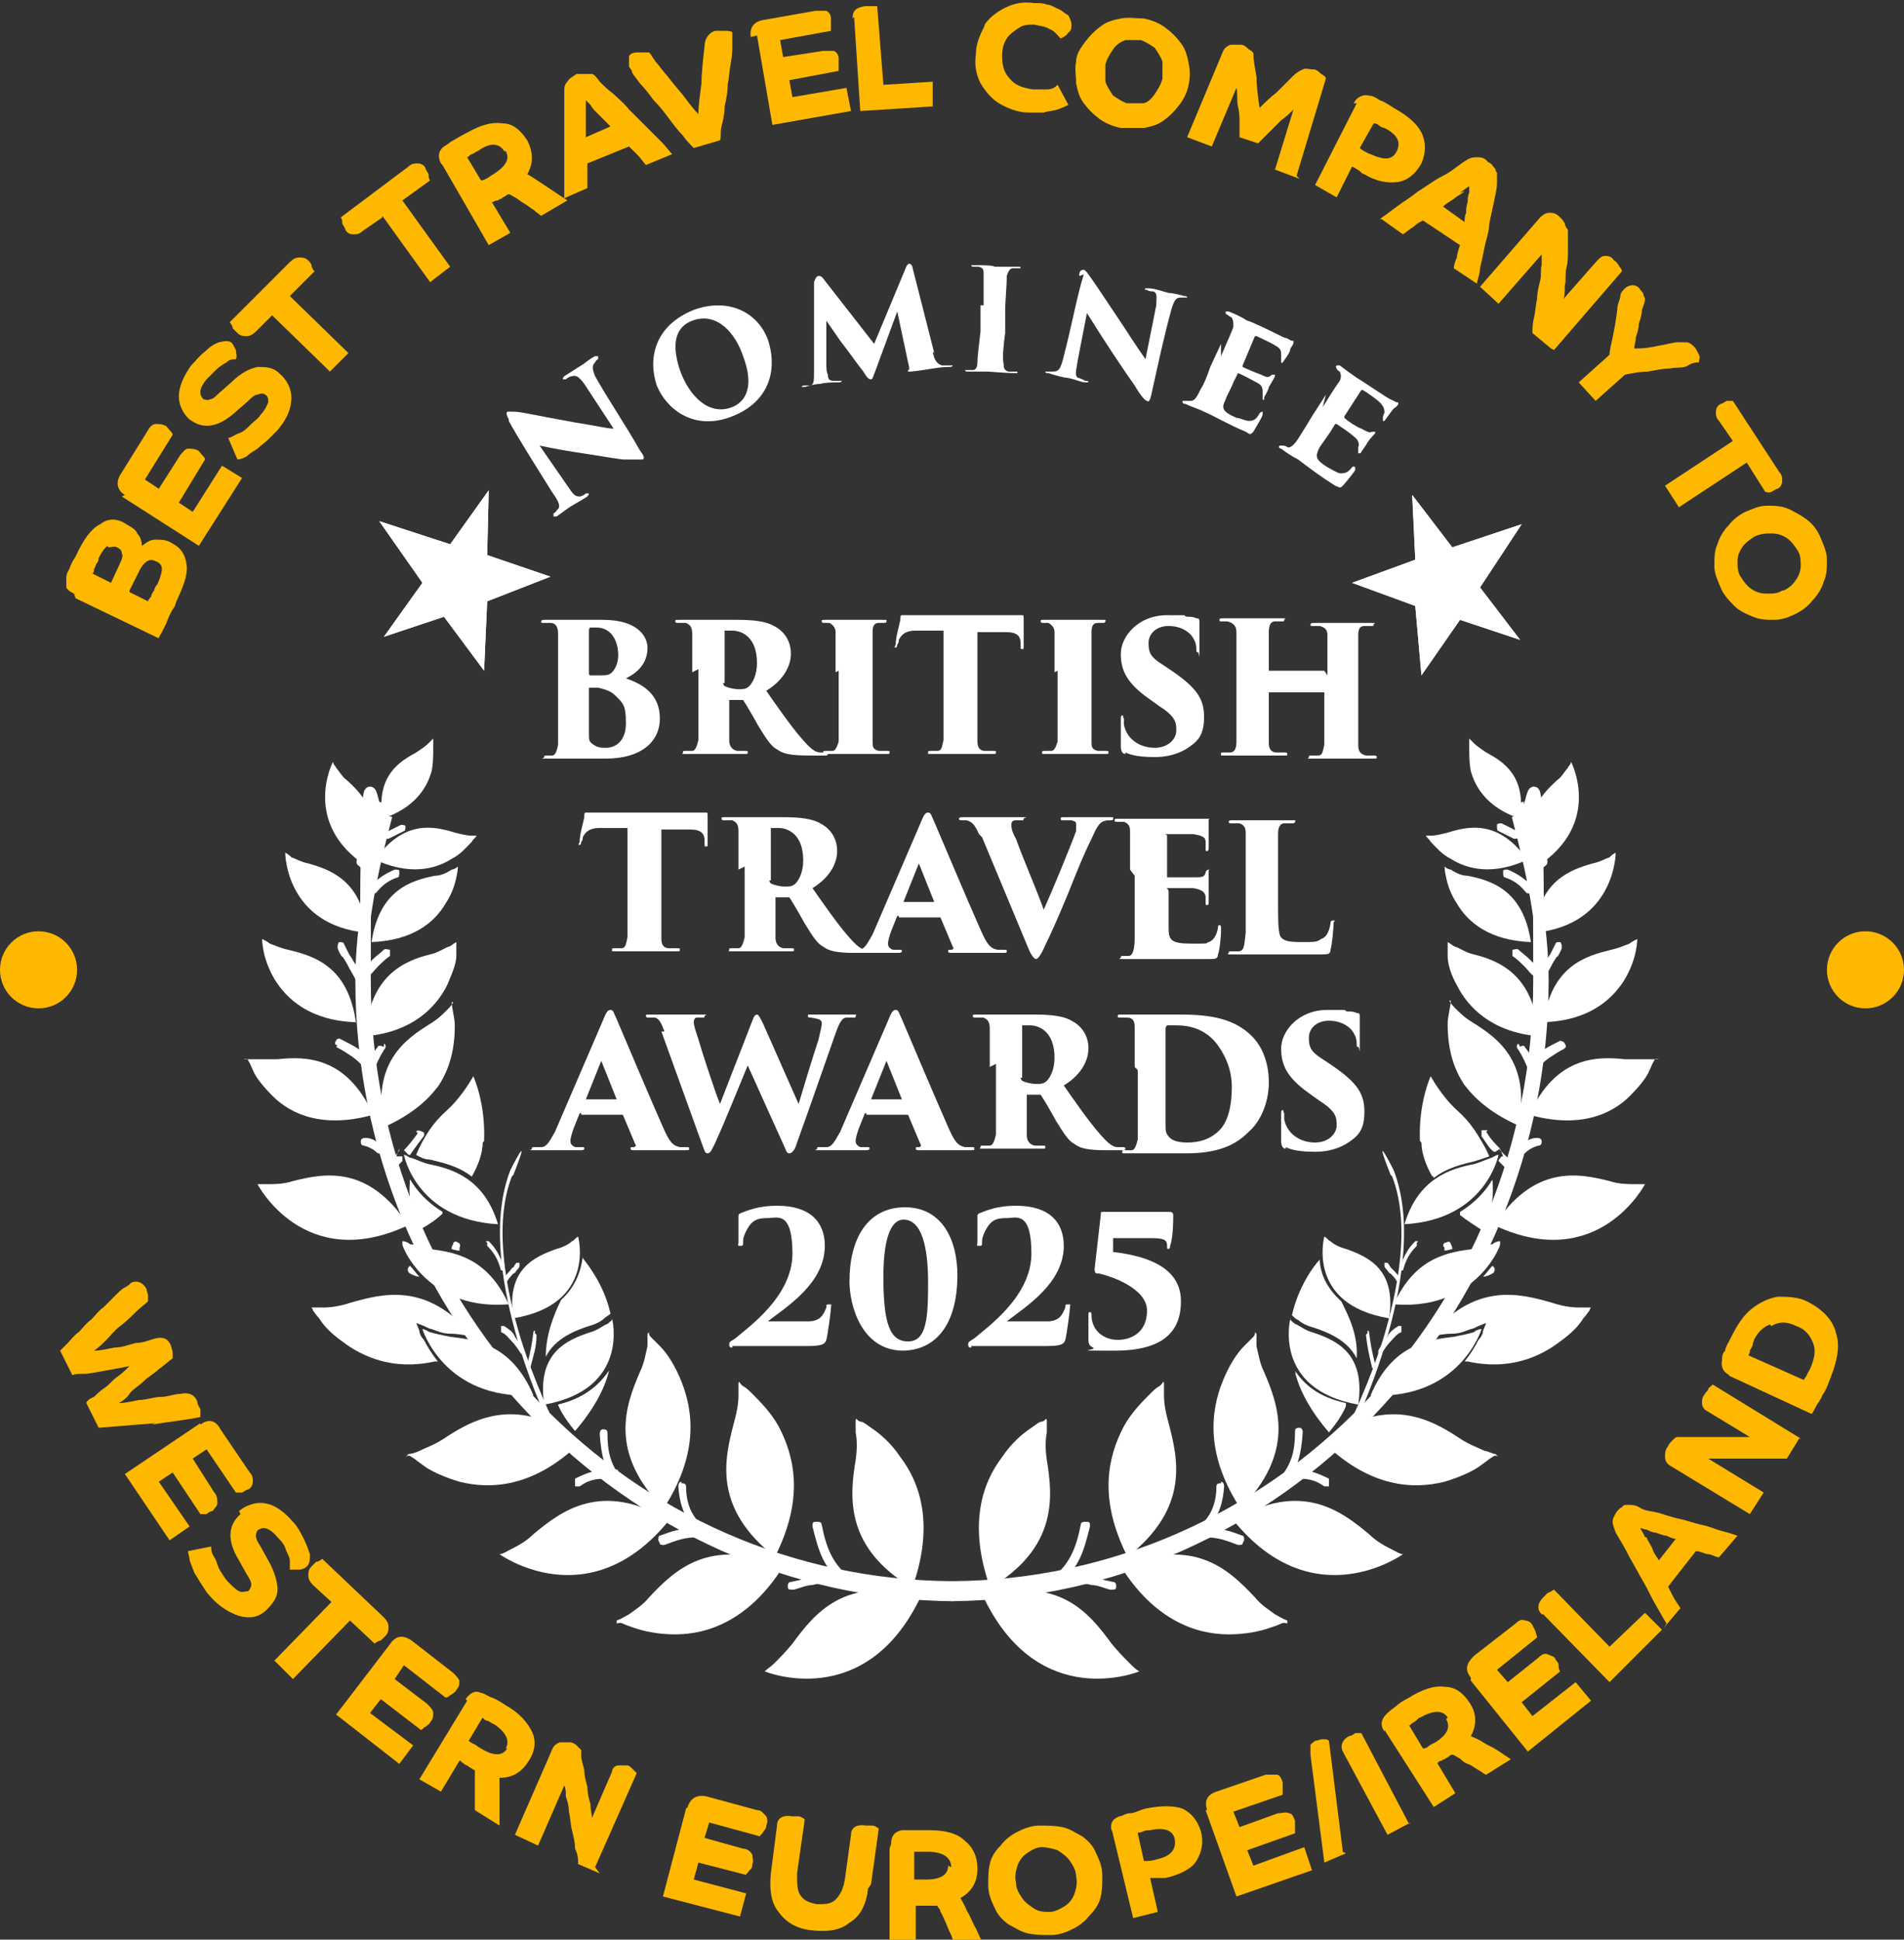 <?xml version="1.0" encoding="UTF-8"?>
<svg id="Layer_1" xmlns="http://www.w3.org/2000/svg" version="1.1" xmlns:xlink="http://www.w3.org/1999/xlink" viewBox="0 0 123.5 125.8">
  <rect x="0" y="0" width="123.5" height="125.8" fill="#333333" stroke="none"/>
  <!-- Generator: Adobe Illustrator 29.5.0, SVG Export Plug-In . SVG Version: 2.1.0 Build 137)  -->
  <defs>
    <style>
      .st0 {
        fill: #feb800;
      }

      .st1, .st2, .st3 {
        fill: #fff;
      }

      .st2 {
        fill-rule: evenodd;
      }

      .st4 {
        clip-path: url(#clippath-1);
      }

      .st3 {
        stroke: #fff;
        stroke-miterlimit: 3.9;
        stroke-width: .7px;
      }

      .st5 {
        clip-path: url(#clippath);
      }
    </style>
    <clipPath id="clippath">
      <polygon class="st1" points="31.4 43.5 31.6 39 35.7 37.4 31.6 36 31.7 31.8 29.2 35.3 24.6 33.8 27.4 37.8 24.9 41.3 28.8 40 31.4 43.5 31.4 43.5"/>
    </clipPath>
    <clipPath id="clippath-1">
      <polygon class="st1" points="87.7 37.8 91.8 39.3 92.2 43.8 94.7 40.2 98.6 41.5 96 38.1 98.7 34 94.2 35.5 91.6 32.1 91.8 36.3 87.7 37.8 87.7 37.8"/>
    </clipPath>
  </defs>
  <g>
    <path class="st0" d="M4.8,38.5c-.2-.1-.4-.2-.5-.4,0-.2,0-.4,0-.6,0-.1,0-.3.2-.6.1-.3.2-.5.4-.8.5-1.1,1-1.8,1.6-2.1.5-.4,1.1-.4,1.7,0,.3.2.6.3.7.6.2.2.3.5.3.8.3-.2.5-.4.9-.4.3,0,.7,0,1,.2.6.3.9.7,1,1.4s-.2,1.4-.7,2.5c0,.2-.2.4-.3.6s-.2.4-.3.7c-.1.2-.2.4-.3.6s-.2.3-.2.4l-5.4-2.6ZM7,35.4c-.2.1-.4.4-.6.8,0,0,0,.2-.1.3s-.1.3-.2.4c0,.1,0,.2-.1.3l1.2.6.6-1.3c.1-.2.2-.5.1-.6,0-.2-.1-.3-.3-.4-.2-.1-.4,0-.6,0ZM8.4,38.4l1.2.6c0,0,0-.1.2-.3,0-.1.1-.3.2-.4,0-.1.1-.3.2-.4.2-.4.3-.8.3-1,0-.2-.1-.4-.4-.5-.4-.2-.7,0-1,.5l-.7,1.4Z"/>
    <path class="st0" d="M8.1,32.1c-.5-.3-.6-.8-.3-1.3l1.8-2.9c.1-.2.3-.4.5-.4.2,0,.4,0,.6.1.1,0,.2.2.3.3s.2.2.2.3l-1.8,2.9.9.6,1.4-2.2c.2-.2.3-.4.5-.4.2,0,.4,0,.6.1.1,0,.2.2.3.3.1.1.2.2.2.3l-1.7,2.8.9.6,1.9-3,1.3.8-2.8,4.4-5-3.2Z"/>
    <path class="st0" d="M12.4,27.3c-.5-.4-.8-1-.8-1.6,0-.6.3-1.3.8-2,.3-.3.6-.7.9-.9.3-.3.6-.5.9-.6.4-.1.6-.1.8,0,.1.1.2.3.3.5,0,.2.1.4,0,.6-.2,0-.4,0-.6.2-.2.1-.5.3-.7.5s-.4.4-.6.6c-.5.6-.5,1-.2,1.3.1,0,.3.1.4,0,.2,0,.4-.2.6-.4l.8-.7c.6-.6,1.2-.9,1.7-1,.5,0,1,0,1.4.4.5.4.8,1,.8,1.6,0,.7-.3,1.4-.9,2.1-.2.2-.4.4-.6.6-.2.2-.5.4-.7.6-.3.2-.5.3-.7.5-.2.1-.4.2-.6.2l-.6-1.4c.2,0,.4-.2.7-.3s.5-.3.8-.6c.2-.2.5-.4.6-.6.3-.3.4-.6.5-.8,0-.2,0-.4-.2-.5-.1-.1-.3-.1-.5,0-.2,0-.4.2-.6.4l-.8.7c-1.1,1-2.1,1.2-3,.5Z"/>
    <path class="st0" d="M17.7,20.4l-1.1,1.1c-.2.2-.4.3-.6.3-.2,0-.4,0-.6-.2,0,0-.2-.2-.3-.3,0-.1-.1-.3-.2-.4l3.9-3.9c.2-.2.4-.3.6-.3.2,0,.4,0,.6.2,0,0,.2.2.2.3,0,.1.1.3.2.4l-1.6,1.6,3.8,3.7-1.2,1.2-3.8-3.7Z"/>
    <path class="st0" d="M24.8,14.1l-1.3.9c-.2.2-.4.2-.6.2-.2,0-.4-.1-.5-.3,0-.1-.1-.2-.2-.4,0-.1,0-.3-.1-.4l4.4-3.3c.2-.2.4-.2.6-.2.2,0,.4.1.5.3,0,.1.1.2.2.4,0,.1,0,.3.1.4l-1.8,1.3,3.1,4.3-1.3,1-3.1-4.3Z"/>
    <path class="st0" d="M28.6,10.6c-.2-.4-.2-.8.2-1.1.2-.1.4-.3.6-.4s.5-.3.9-.5c.9-.5,1.6-.7,2.3-.6.7,0,1.2.5,1.6,1.1.4.8.4,1.5,0,2.2.2.1.5.3.8.5.3.2.6.4.9.6.3.2.6.4.9.6l-1.7,1c-.1-.1-.3-.2-.5-.4-.2-.1-.4-.3-.6-.4-.2-.1-.4-.3-.6-.4-.2-.1-.3-.2-.4-.2,0,0-.1,0-.2.1,0,0-.2.1-.3.2,0,0-.1,0-.2.1,0,0-.2,0-.3.1,0,0-.1,0-.1,0l1.2,2-1.4.8-3-5.2ZM32.7,9.8c-.3-.5-.9-.6-1.7,0-.1,0-.3.2-.4.2-.1,0-.2.2-.3.2l.9,1.5c0,0,.2,0,.3-.1.1,0,.3-.2.5-.3.8-.5,1.1-1,.8-1.5Z"/>
    <path class="st0" d="M36.6,12.8c0-.4,0-.9,0-1.4,0-.5,0-1.1,0-1.7s0-1.2,0-1.9c0-.6,0-1.2,0-1.8,0-.3,0-.5.2-.7.1-.2.3-.3.6-.5,0,0,.2,0,.3,0s.3,0,.4,0c.1,0,.2,0,.3,0,.1,0,.3.2.5.5.2.2.5.5.9.8.3.3.7.6,1,1,.4.4.7.7,1.1,1.1.4.4.7.7,1,1s.5.6.7.8l-1.7.7c-.2-.2-.3-.4-.5-.6-.2-.2-.4-.4-.6-.6l-2.7,1.1c0,.2,0,.4,0,.7,0,.2,0,.5,0,.9l-1.6.7ZM38,7.2c0,.3,0,.6,0,.9,0,.3,0,.6,0,.8l1.6-.7c-.1-.1-.3-.3-.4-.4-.2-.2-.3-.3-.5-.5-.2-.2-.3-.3-.4-.5-.1-.1-.2-.2-.3-.3,0,.2,0,.4,0,.7Z"/>
    <path class="st0" d="M45.5,5.5c0-.8.1-1.6.2-2.5,0-.5.3-.9.7-1,.2,0,.4,0,.6,0s.4,0,.5.1c0,.2,0,.5,0,.8,0,.3,0,.7-.1,1.2s-.1.9-.2,1.4c0,.5-.1,1-.2,1.4,0,.5-.1.9-.2,1.3s0,.7-.1.9l-1.7.5c-.2-.2-.5-.5-.7-.8-.3-.3-.6-.7-.9-1.1-.3-.4-.6-.8-1-1.2-.3-.4-.6-.8-.9-1.1-.2-.3-.4-.5-.5-.7,0-.2-.2-.3-.2-.4,0-.2,0-.4,0-.6s.3-.3.5-.3c.1,0,.3,0,.4,0s.3,0,.4,0c.2.2.3.5.6.8.2.3.5.6.8,1,.3.4.6.7.9,1.1.3.4.6.8.9,1.1,0-.6.1-1.2.2-2Z"/>
    <path class="st0" d="M48.7,2.4c-.1-.6.2-1,.8-1.1l3.4-.6c.3,0,.5,0,.7,0,.2.1.3.3.3.5,0,.1,0,.3,0,.4s0,.3,0,.4l-3.3.6.2,1.1,2.6-.4c.3,0,.5,0,.7,0,.2.1.3.3.3.5,0,.1,0,.3,0,.4s0,.3,0,.4l-3.2.6.2,1.1,3.5-.6.3,1.5-5.1.9-1-5.8Z"/>
    <path class="st0" d="M55.3,1.2c0-.5.2-.7.8-.8.1,0,.3,0,.4,0,.1,0,.3,0,.4,0l.4,5.1,3.2-.2v1.6c.1,0-4.7.3-4.7.3l-.4-6.1Z"/>
    <path class="st0" d="M63.8,1.7c.3-.5.8-.9,1.4-1.2.6-.3,1.2-.4,1.9-.3.3,0,.6,0,.8.1.3,0,.5.2.8.3.2.1.4.3.6.4.1.2.2.4.2.6,0,.2,0,.4-.2.5-.1.2-.3.3-.5.4-.2-.2-.4-.5-.7-.6-.3-.2-.6-.2-1-.3-.4,0-.7,0-1,.2-.3.2-.6.4-.8.7s-.3.7-.3,1.1c0,.6.1,1.1.5,1.5.3.4.8.6,1.5.7.3,0,.6,0,.9,0,.3,0,.5-.1.7-.3l.7,1.3c-.2.1-.4.2-.7.3s-.6.1-.9.2c-.3,0-.6,0-1,0-.7,0-1.4-.3-1.9-.6-.5-.3-.9-.8-1.2-1.3-.3-.6-.4-1.2-.3-1.9,0-.7.3-1.3.6-1.9Z"/>
    <path class="st0" d="M72.7,8.3c-.5-.1-1-.3-1.4-.6-.4-.3-.7-.6-1-1s-.4-.8-.5-1.3c0-.5-.1-.9,0-1.4,0-.5.3-.9.6-1.3.3-.4.6-.7,1-1s.8-.4,1.3-.5,1,0,1.5,0c.5.1,1,.3,1.4.6.4.3.7.6,1,1,.3.4.4.8.5,1.3s.1.9,0,1.4-.3.9-.6,1.3c-.3.4-.6.7-1,1-.4.3-.8.4-1.3.5-.5,0-1,0-1.5,0ZM75.4,5.1c0-.4,0-.7,0-1.1-.1-.3-.3-.6-.5-.9-.3-.2-.6-.4-.9-.5-.4,0-.7,0-1,0-.3.1-.6.3-.8.6-.2.3-.4.6-.5,1,0,.4,0,.7,0,1.1.1.3.3.6.5.9.3.2.6.4.9.5.4,0,.7,0,1,0s.6-.3.8-.6c.2-.3.4-.6.5-1Z"/>
    <path class="st0" d="M84.3,11.6l-1.6-.6,1.2-3.9c-.2.2-.5.5-.8.7-.3.3-.5.5-.8.8-.3.3-.5.5-.7.7l-1.2-.4c0-.2,0-.5,0-.9,0-.3,0-.7-.1-1.1s0-.8-.1-1.2l-1.6,3.8-1.6-.6,2.3-5.5c.1-.3.3-.4.5-.5.2,0,.5,0,.7,0,.2,0,.4.2.5.3.2.1.3.2.3.3,0,.4.1.9.2,1.5,0,.6.1,1.3.2,2,.3-.3.7-.7,1.1-1,.4-.4.7-.7,1.1-1.1.2-.2.4-.3.6-.4s.4,0,.7,0c.2,0,.4.2.5.3.2.1.3.2.3.3l-1.9,6.3Z"/>
    <path class="st0" d="M87.8,6.7c.2-.4.6-.6,1-.5.2,0,.4.1.7.3.3.1.6.3.9.5.9.5,1.5,1,1.8,1.6.3.6.3,1.3,0,2-.4.7-.9,1.1-1.5,1.2-.6.1-1.4,0-2.2-.5-.1,0-.2-.1-.3-.2s-.2-.1-.3-.2c0,0-.2-.1-.2-.1l-1,2-1.4-.8,2.7-5.3ZM90.6,9.8c.3-.6,0-1.1-.8-1.5-.1,0-.3-.1-.4-.2s-.3-.1-.3-.1l-.9,1.6c.1.1.4.3.7.4.9.4,1.4.4,1.7-.2Z"/>
    <path class="st0" d="M89.5,14.2c.3-.2.7-.5,1.1-.8.4-.3.9-.6,1.4-1,.5-.3,1-.7,1.6-1s1-.7,1.5-1c.3-.2.5-.2.7-.2.2,0,.5,0,.7.3,0,0,.2.1.3.2,0,.1.2.2.2.3s.1.2.1.2c0,.1,0,.4,0,.7,0,.3-.1.7-.2,1.2s-.2.9-.3,1.4c0,.5-.2,1-.3,1.5s-.2,1-.3,1.4c0,.4-.2.8-.2,1l-1.5-1c0-.2.1-.5.2-.7,0-.2.1-.5.2-.8l-2.4-1.6c-.2.1-.4.2-.6.4-.2.1-.4.3-.7.5l-1.4-1ZM95,12.4c-.2.2-.5.3-.7.5-.3.2-.5.3-.7.5l1.4,1c0-.2,0-.4.1-.6,0-.2,0-.4.1-.7,0-.2,0-.4.1-.6,0-.2,0-.3,0-.4-.1,0-.3.2-.6.4Z"/>
    <path class="st0" d="M100.6,22.6l-1.2-1c0-.3,0-.6.1-1s.1-.8.2-1.2c0-.4.1-.8.2-1.2s0-.7.1-1c0-.3,0-.5,0-.7l-2.8,3.2-1.2-1.1,3.9-4.5c.2-.2.4-.3.6-.3.2,0,.4,0,.7.3.1.1.2.2.3.4,0,.1.1.3.2.4,0,0,0,.2,0,.5,0,.2,0,.6,0,.9,0,.4,0,.7-.1,1.1s0,.8-.1,1.1c0,.4,0,.7-.1.9l2.2-2.5c.2-.2.3-.3.5-.3s.4,0,.6.3c.1,0,.2.2.3.3,0,.1.2.2.2.4l-4.4,5.1Z"/>
    <path class="st0" d="M104.4,23c0-.3.1-.6.2-1.1s.2-1,.3-1.8c0-.4.2-.7.2-.9,0-.2.2-.4.3-.5.1-.1.3-.2.5-.2.2,0,.4.1.5.3,0,0,.2.2.2.3,0,.1.1.2.1.3,0,.2-.1.4-.2.7,0,.3-.1.6-.2.9,0,.3-.1.6-.2.9,0,.3-.1.5-.1.7.3,0,.7,0,1.2-.1s1-.2,1.5-.3c.2,0,.5,0,.7,0,.2,0,.4.2.5.3.1.1.2.3.3.5s0,.3,0,.5c-.1,0-.4,0-.7.2s-.7.1-1.2.2c-.4,0-.9.1-1.4.2-.5,0-1,.1-1.5.2l-1.9,1.7-1.1-1.2,1.9-1.7Z"/>
    <path class="st0" d="M112.4,28.6l-.9-1.3c-.2-.2-.2-.4-.2-.6,0-.2.1-.4.3-.5.1,0,.2-.1.4-.2.1,0,.3,0,.4,0l3,4.6c.2.2.2.4.2.6,0,.2-.1.4-.3.5-.1,0-.2.1-.4.2s-.3,0-.4,0l-1.2-1.9-4.4,2.9-.9-1.4,4.4-2.9Z"/>
    <path class="st0" d="M111.6,38.1c-.2-.5-.4-.9-.4-1.4,0-.5,0-1,.2-1.4.1-.4.4-.9.7-1.2.3-.4.7-.7,1.1-.9.5-.2.9-.4,1.4-.4.5,0,.9,0,1.4.2.4.2.8.4,1.2.7.4.3.7.7.9,1.2s.4.9.4,1.4c0,.5,0,1-.2,1.4-.1.4-.4.9-.7,1.2-.3.4-.7.7-1.1.9s-.9.4-1.4.4-.9,0-1.4-.2-.9-.4-1.2-.7-.7-.7-.9-1.2ZM115.7,38.3c.4-.2.6-.4.8-.7.2-.3.3-.6.3-.9,0-.3,0-.7-.2-1-.2-.3-.4-.6-.7-.8-.3-.2-.6-.3-1-.3-.3,0-.7,0-1.1.2-.3.2-.6.4-.8.7-.2.3-.3.6-.3.9s0,.7.2,1c.2.3.4.6.7.8.3.2.6.3,1,.3.4,0,.7,0,1-.2Z"/>
  </g>
  <g>
    <path class="st0" d="M10.1,92.3c-1.2.1-2.4.2-3.7.3l-.8-1.6c0-.1.2-.3.5-.4.2-.2.4-.4.7-.6.3-.2.5-.5.8-.7.3-.2.6-.5.8-.7-.5.1-1,.2-1.6.3s-1,.2-1.3.2-.7,0-.8.1l-.8-1.6c.1-.1.3-.3.5-.5.2-.2.4-.5.7-.7.3-.3.5-.6.8-.8.3-.3.5-.6.8-.8.3-.3.5-.5.7-.7.3-.3.5-.5.7-.6s.3-.2.4-.3c.4-.2.8,0,1,.4,0,.1.1.3.1.4,0,.2,0,.3,0,.4-.2.2-.5.4-.8.7-.3.3-.6.6-1,.9s-.6.6-.9.9c-.3.3-.5.5-.8.7.4,0,.8-.1,1.3-.2.5,0,1-.2,1.4-.3.5,0,.9-.2,1.3-.3.5-.1.8,0,1,.5,0,.1.1.3.1.4,0,.2,0,.3,0,.4-.3.2-.6.5-.9.7-.3.3-.7.5-1,.8-.3.3-.7.5-.9.8s-.5.5-.7.6c.4,0,.8-.1,1.3-.2.5,0,1-.2,1.4-.2.5,0,.9-.2,1.3-.2.5-.1.9,0,1.1.5,0,.2.1.3.2.5,0,.2,0,.4,0,.5-.9.2-2,.3-3.2.5Z"/>
    <path class="st0" d="M13,92.4c.5-.4,1-.3,1.3.3l1.9,2.8c.2.2.2.4.2.6,0,.2-.1.4-.3.5-.1,0-.2.1-.4.2-.1,0-.3,0-.4,0l-1.9-2.8-.9.6,1.4,2.2c.2.2.2.5.2.7,0,.2-.2.3-.3.5-.1,0-.3.1-.4.2-.1,0-.3,0-.4,0l-1.8-2.7-.9.6,2,2.9-1.3.9-2.9-4.3,4.9-3.3Z"/>
    <path class="st0" d="M15.5,98c.5-.4,1.1-.6,1.7-.5.6.1,1.2.5,1.8,1.2.3.3.5.7.7,1.1s.3.7.4,1c0,.4,0,.6-.2.8-.1.1-.3.2-.5.2-.2,0-.4,0-.6,0,0-.2,0-.4,0-.6s-.2-.5-.3-.8c-.1-.3-.3-.5-.5-.7-.5-.6-.9-.7-1.2-.5-.1,0-.2.2-.2.4s.1.4.3.7l.5.9c.4.7.6,1.4.6,1.9s-.3.9-.7,1.3c-.5.5-1.1.6-1.8.4-.6-.2-1.3-.6-1.9-1.3-.2-.2-.3-.4-.5-.7-.2-.3-.3-.5-.5-.8-.1-.3-.2-.5-.3-.8,0-.2-.1-.4-.1-.6l1.5-.3c0,.2,0,.4.2.7s.2.6.4.9c.2.3.3.5.5.7.3.3.5.5.7.6s.4,0,.6,0c.1-.1.2-.3.2-.4,0-.2-.1-.4-.3-.7l-.5-.9c-.8-1.3-.7-2.3.1-3Z"/>
    <path class="st0" d="M21.5,103.9l-1.2-1.1c-.2-.2-.3-.4-.3-.6,0-.2,0-.4.2-.6,0,0,.2-.2.3-.3.1,0,.3-.1.4-.2l4,3.8c.2.2.3.4.3.6,0,.2,0,.4-.2.6,0,0-.2.2-.3.3-.1,0-.3.1-.4.2l-1.6-1.5-3.7,3.8-1.2-1.2,3.7-3.8Z"/>
    <path class="st0" d="M25.3,106.6c.4-.5.8-.6,1.4-.2l2.7,2.1c.2.2.3.3.4.5,0,.2,0,.4-.2.6,0,.1-.2.2-.3.3-.1,0-.2.2-.4.2l-2.7-2.1-.6.9,2.1,1.6c.2.2.4.4.4.6s0,.4-.2.6c0,.1-.2.2-.3.3-.1,0-.2.2-.3.2l-2.6-2-.7.9,2.8,2.1-.9,1.2-4.1-3.2,3.6-4.7Z"/>
    <path class="st0" d="M30.2,110.2c.3-.4.6-.6,1-.4.2,0,.4.2.7.3.3.1.6.3.9.5.9.5,1.4,1.1,1.7,1.7s.2,1.3-.2,1.9c-.5.8-1.1,1.1-1.9,1.1,0,.3,0,.6,0,.9,0,.4,0,.7,0,1.1,0,.4,0,.7,0,1.1l-1.6-1c0-.2,0-.4,0-.6,0-.2,0-.5,0-.8,0-.3,0-.5,0-.7,0-.2,0-.4,0-.5,0,0-.1,0-.2-.1,0,0-.2-.1-.3-.2,0,0-.1,0-.2-.1s-.2-.1-.2-.2c0,0-.1,0-.1,0l-1.2,2-1.4-.8,3.1-5.1ZM32.8,113.4c.3-.5,0-1.1-.8-1.6-.1,0-.3-.2-.4-.2-.1,0-.2-.1-.3-.2l-.9,1.5c0,0,.1.1.3.2.1,0,.3.2.5.3.8.5,1.4.5,1.7,0Z"/>
    <path class="st0" d="M38.9,121.5l-1.4-.6c0-.3,0-.6-.2-1,0-.4-.1-.8-.2-1.2s-.1-.8-.2-1.2c0-.4-.1-.7-.2-1,0-.3,0-.5-.1-.7l-1.7,3.9-1.5-.7,2.4-5.5c.1-.3.3-.4.5-.5.2,0,.4,0,.7,0,.1,0,.3.1.4.2.1.1.2.2.3.3,0,0,0,.2,0,.4,0,.2.1.5.2.9,0,.4.1.7.2,1.1,0,.4.1.8.2,1.1,0,.4.1.7.1.9l1.3-3c0-.2.2-.4.4-.4s.4,0,.6,0c.1,0,.2.1.3.2s.2.2.3.3l-2.7,6.1Z"/>
    <path class="st0" d="M44.6,117.2c.2-.6.6-.8,1.2-.7l3.3.9c.3,0,.4.2.6.4.1.2.1.4,0,.6,0,.1,0,.2-.2.4,0,.1-.2.2-.2.3l-3.3-.9-.3,1,2.5.7c.3,0,.5.2.6.4,0,.2.1.4,0,.6,0,.1,0,.3-.2.4,0,.1-.2.2-.2.3l-3.1-.8-.3,1.1,3.4.9-.4,1.5-5-1.3,1.5-5.7Z"/>
    <path class="st0" d="M56.3,122.5c-.1,1-.5,1.8-1.2,2.2-.6.5-1.4.6-2.4.5-1-.1-1.7-.5-2.2-1.2-.5-.6-.6-1.5-.5-2.5l.4-3.1c0-.5.4-.7,1-.6.1,0,.3,0,.4,0,.1,0,.3.1.4.2l-.5,3.5c0,.6,0,1.1.2,1.4.2.3.5.5,1.1.6.5,0,.9,0,1.2-.3.3-.3.5-.7.6-1.3l.4-2.9c0-.5.4-.7,1-.6.1,0,.3,0,.4,0,.1,0,.3.1.4.2l-.5,3.6Z"/>
    <path class="st0" d="M57.8,119.6c0-.5.2-.8.7-.9.2,0,.4,0,.7,0,.3,0,.6,0,1.1,0,1,0,1.8.2,2.3.7.5.4.8,1,.8,1.8,0,.9-.4,1.5-1.1,1.9.1.2.3.5.4.8.2.3.3.6.5,1,.2.3.3.7.5,1h-1.9c0-.2-.1-.4-.2-.6-.1-.2-.2-.5-.3-.7-.1-.2-.2-.5-.3-.6,0-.2-.2-.3-.2-.4,0,0-.1,0-.2,0,0,0-.2,0-.4,0,0,0-.2,0-.3,0s-.2,0-.3,0c0,0-.1,0-.2,0v2.3s-1.7,0-1.7,0v-6ZM61.7,121.1c0-.6-.5-1-1.5-1-.1,0-.3,0-.5,0-.2,0-.3,0-.4,0v1.8s.1,0,.3,0c.1,0,.3,0,.5,0,.9,0,1.4-.3,1.4-.9Z"/>
    <path class="st0" d="M68.2,125.5c-.5,0-1,0-1.5-.1-.5-.1-.9-.4-1.3-.6-.4-.3-.7-.6-.9-1.1-.2-.4-.4-.9-.4-1.4,0-.5,0-1,.1-1.4.1-.5.4-.9.7-1.2.3-.4.7-.7,1.1-.9.4-.2.9-.4,1.4-.4.5,0,1,0,1.5.1.5.1.9.4,1.3.6.4.3.7.6.9,1.1.2.4.4.9.4,1.4s0,1-.1,1.4c-.1.5-.4.9-.7,1.2-.3.4-.7.7-1.1.9-.4.2-.9.4-1.4.4ZM69.8,121.7c0-.4-.2-.7-.4-1-.2-.3-.5-.5-.8-.7-.3-.1-.7-.2-1-.2-.4,0-.7.2-1,.4s-.5.5-.6.8c-.1.3-.2.7-.1,1.1,0,.4.2.7.4,1s.5.5.8.7.7.2,1,.2.7-.2,1-.4c.3-.2.5-.5.6-.8.1-.3.2-.7.1-1.1Z"/>
    <path class="st0" d="M72.1,118.8c-.1-.5,0-.8.5-1,.2,0,.4-.2.7-.2.3,0,.6-.2,1-.3,1-.2,1.8-.2,2.4,0,.6.3,1,.8,1.2,1.5.2.8,0,1.4-.3,1.9s-1.1.9-2,1.1c-.1,0-.2,0-.4,0s-.3,0-.4,0c-.1,0-.2,0-.2,0l.5,2.2-1.6.4-1.4-5.8ZM76.2,119.3c-.1-.6-.7-.8-1.6-.6-.1,0-.3,0-.5.1s-.3,0-.3.1l.4,1.8c.2,0,.5,0,.8-.1.9-.2,1.3-.6,1.2-1.3Z"/>
    <path class="st0" d="M78.3,117.4c-.2-.6,0-1,.6-1.2l3.2-1.1c.3,0,.5,0,.7,0s.3.2.4.5c0,.1,0,.3,0,.4s0,.3,0,.4l-3.2,1.1.4,1,2.5-.9c.3,0,.5-.1.7,0,.2,0,.3.2.4.5,0,.1,0,.3,0,.4,0,.2,0,.3,0,.4l-3.1,1.1.4,1,3.3-1.2.5,1.5-4.9,1.7-2-5.6Z"/>
    <path class="st0" d="M87.3,120.2l-1.4.6-.9-7c0-.2,0-.4,0-.6,0-.1.2-.2.3-.3.2,0,.3-.1.5-.1.2,0,.3,0,.4.1l.9,7.2Z"/>
    <path class="st0" d="M91.5,118.2l-1.5.8-2.9-5.4c-.2-.4,0-.8.4-1,.1,0,.3-.1.4-.2.1,0,.3,0,.4,0l3.1,5.9Z"/>
    <path class="st0" d="M89.8,112.3c-.3-.4-.2-.8.1-1.1.1-.1.3-.3.6-.5.2-.2.5-.4.9-.6.8-.5,1.6-.8,2.3-.7.7,0,1.2.4,1.6,1,.5.7.5,1.5.1,2.2.2.1.5.2.8.4.3.2.6.3.9.5.3.2.6.4.9.6l-1.6,1c-.1,0-.3-.2-.5-.3-.2-.1-.4-.3-.7-.4s-.4-.3-.6-.4c-.2-.1-.3-.2-.4-.2,0,0-.1,0-.2.1s-.2.1-.3.2c0,0-.1,0-.2.1,0,0-.2,0-.2.1s-.1,0-.1,0l1.2,2-1.4.9-3.2-5ZM93.9,111.4c-.3-.5-.9-.5-1.8,0-.1,0-.2.2-.4.3s-.2.2-.3.2l.9,1.5c0,0,.2,0,.3-.1s.3-.2.5-.3c.8-.5,1-1,.7-1.5Z"/>
    <path class="st0" d="M95.4,108.8c-.4-.5-.3-.9.2-1.4l2.7-2.1c.2-.2.4-.3.6-.2.2,0,.4.1.5.3,0,0,.1.2.2.4,0,.1.1.3.1.4l-2.6,2.1.7.8,2-1.6c.2-.2.4-.3.6-.2s.4.1.5.3c0,.1.2.2.2.4,0,.1,0,.3.1.4l-2.5,2,.7.9,2.8-2.2,1,1.2-4.1,3.3-3.7-4.6Z"/>
    <path class="st0" d="M100,104.7c-.3-.3-.3-.7.1-1.1,0,0,.2-.2.3-.3.1,0,.2-.1.4-.2l3.6,3.7,2.3-2.2,1.1,1.1-3.4,3.4-4.3-4.4Z"/>
    <path class="st0" d="M108.1,105.3c-.2-.3-.4-.7-.7-1.2s-.5-1-.8-1.5c-.3-.5-.6-1.1-.9-1.6-.3-.6-.6-1.1-.9-1.6-.1-.3-.2-.5-.2-.7,0-.2.1-.4.3-.7,0,0,.1-.1.2-.2.1,0,.2-.2.3-.2.1,0,.2,0,.3,0,.1,0,.4,0,.7.2s.7.2,1.1.3.9.3,1.4.4c.5.1,1,.3,1.5.4.5.1.9.3,1.3.4.4.1.7.2,1,.3l-1.2,1.4c-.2,0-.5-.2-.7-.2-.2,0-.5-.2-.8-.2l-1.8,2.3c.1.2.2.4.3.6.1.2.3.5.5.8l-1.1,1.3ZM106.8,99.7c.1.3.3.5.4.8s.3.5.4.7l1.1-1.4c-.2,0-.4-.1-.6-.2-.2,0-.4-.1-.7-.2-.2,0-.4-.1-.6-.2-.2,0-.3-.1-.4-.1,0,.1.2.3.3.6Z"/>
    <path class="st0" d="M116.7,93.3l-.8,1.3c-.3,0-.6,0-1,0-.4,0-.8,0-1.2,0-.4,0-.8,0-1.2,0-.4,0-.7,0-1,0-.3,0-.5,0-.7,0l3.6,2.2-.9,1.4-5.1-3.1c-.2-.1-.4-.3-.4-.6,0-.2,0-.5.2-.7,0-.1.2-.3.3-.4s.2-.2.3-.2c0,0,.2,0,.5,0s.6,0,.9,0c.4,0,.8,0,1.2,0s.8,0,1.2,0,.7,0,.9,0l-2.8-1.7c-.2-.1-.3-.3-.3-.5,0-.2,0-.4.2-.6,0-.1.2-.2.2-.3s.2-.2.3-.3l5.7,3.5Z"/>
    <path class="st0" d="M112.2,89.2c-.4-.2-.6-.5-.5-1,0-.2,0-.4.2-.6,0-.2.2-.5.4-.9.4-.8.8-1.4,1.3-1.8s1.1-.7,1.7-.8c.6,0,1.3,0,1.9.3,1,.5,1.7,1.2,1.9,2.1.3.9,0,2-.5,3.2-.1.3-.2.5-.4.8-.1.3-.3.5-.4.7s-.2.4-.3.5l-5.4-2.5ZM114.8,85.9c-.5.2-.9.6-1.1,1.2,0,.2-.1.3-.2.5,0,.2-.1.3-.1.3l3.6,1.6c0,0,.1-.2.2-.3,0-.1.1-.2.2-.4.3-.7.4-1.2.2-1.7s-.5-.9-1.1-1.1c-.6-.3-1.1-.3-1.6,0Z"/>
  </g>
  <circle class="st0" cx="2.5" cy="62.9" r="2.5"/>
  <circle class="st0" cx="121" cy="62.9" r="2.5"/>
  <g>
    <path class="st3" d="M61.8,102.9c-21.1-.1-38.1-17.7-38.1-39.3s.5-7.3,1.4-10.7c-.9,3.4-1.7,7-1.7,10.7,0,21.7,17.3,39.7,38.4,39.9"/>
    <path class="st3" d="M61.7,102.9c21.1-.1,38.1-17.7,38.1-39.3s-.5-7.3-1.4-10.7c.9,3.4,1.7,7,1.7,10.7,0,21.7-17.3,39.7-38.4,39.9"/>
    <path class="st2" d="M23.7,67.1c.3-3.9,2.6-4.8,4.2-5.2.5-.1.9-.4,1.2-.5.1,0,.3-.2.5-.3,0,0,0,.3,0,.9,0,.5-.3,1.2-.6,1.9-.7,1.4-2.2,3-5.2,3.3h0Z"/>
    <path class="st1" d="M25.9,75h.2c0,.1,0,.3,0,.3-.1.1-.3.3-.4.4-.1.1-.3,0-.4,0,0,0-.1-.2,0-.4.3-.3.5-.5.6-.7,0,0,0,0,0-.1l-.2.5h0ZM27,73.4c0-.1.2-.1.4,0,.1,0,.2.2,0,.4-.3.4-.6.8-.8,1.1h-.1c0,0-.3-.3-.3-.3.3-.3.6-.7.9-1.1h0Z"/>
    <path class="st2" d="M36.2,91.1c1.7-.4,2.7-1.3,3.3-2.2h0c-.3,1.2-1,2.5-2.2,3.9-.5-.6-.9-1.2-1.1-1.7h0ZM37.8,81.6c.4.5,1.4,1.8,1.8,3.6-.1.1-.3.2-.4.3-.2.2-.6.4-1,.5-.9.3-2.2.8-2.8,2,0-1.4.5-2.7,1-3.7,1-.9,1.3-2,1.4-2.8h0Z"/>
    <path class="st1" d="M36.2,91.1c1.7-.4,2.7-1.3,3.3-2.2h0c-.3,1.2-1,2.5-2.2,3.9-.5-.6-.9-1.2-1.1-1.7h0Z"/>
    <path class="st2" d="M37.6,93.6c-3,2.9-5.8,3-7.8,2.5-1-.3-1.9-.7-2.4-1.1-.3-.2-.5-.4-.7-.5-.2-.2-.4,0-.4,0l.2-.2c.2,0,.5-.1.7-.2.4-.2,1-.4,1.6-.8,1.5-1,3.6-2.2,6.4-1.2v.2c0,0,.9.7.9.7l.3-.3c.4.2.8.5,1.2.8h0Z"/>
    <path class="st1" d="M28.2,88.3c-2.7.6-4.7-.3-6-1.3-.7-.5-1.2-1-1.5-1.5-.2-.2-.3-.4-.4-.5,0-.1-.1-.2-.1-.2.2,0,.5,0,.8,0,.5,0,1.1-.1,1.7-.3,2.1-.6,5-1.4,8,2.2-.5-.1-1-.2-1.5-.2-.5,0-.9-.2-1.2-.3-.1,0-.3-.1-.5-.2l-.5-.2.2.5s0,.3.3.6c.2.4.5.9.9,1.4h0Z"/>
    <path class="st2" d="M28.7,78.7c-.4.4-1,.8-1.6,1.1-.5-1.3-.6-2.3-.5-3.3.4.7,1.1,1.5,2.1,2.1h0ZM31.3,74.1c0,.7-.3,1.5-.7,2.2-.9-.7-1.9-.9-2.7-1.1-.4,0-.7-.2-.9-.3.5-1.2,1.3-2.1,2.1-2.8.5.7,1.2,1.4,2.3,1.9h0ZM30.6,70.5"/>
    <path class="st1" d="M28.7,78.7c-.4.4-1,.8-1.6,1.1-.5-1.3-.6-2.3-.5-3.3.4.7,1.1,1.5,2.1,2.1h0Z"/>
    <path class="st1" d="M31.3,74.1c0,.7-.3,1.5-.7,2.2-.9-.7-1.9-.9-2.7-1.1-.4,0-.7-.2-.9-.3.5-1.2,1.1-2.1,2-2.9,1-.9,1.7-2.2,1.7-2.2,0,0,.8,1.7.7,4.2h0Z"/>
    <path class="st1" d="M26.4,79.5c-6.7,3.1-9.7-2.7-9.7-2.7.2,0,.5,0,.7,0,.4,0,1,0,1.6-.2,2-.5,4.9-1.1,7.5,2.9h0Z"/>
    <path class="st1" d="M29.3,65c0,.4.2,1,.2,1.5,0,.9-.1,2.1-.7,3.3,0,0-.3.6-.5.8-.7.9-1.8,1.8-3.4,2.5-.8-4.2,1.4-5.7,3-6.7.5-.3.8-.6,1.1-.9.1-.1.3-.3.4-.5h0Z"/>
    <path class="st2" d="M24.2,72.3c-3.2.9-5.3,0-6.5-1.2-.6-.6-1.1-1.2-1.3-1.7-.1-.2-.2-.5-.3-.6,0-.2-.3-.1-.3-.1h.2c.2,0,.4,0,.6,0,.4,0,.9,0,1.4,0,1.8-.2,4.5-.2,6.2,3.6h0Z"/>
    <path class="st1" d="M23.1,66.3c-3-.1-4.5-1.5-5.3-2.8-.4-.7-.6-1.3-.7-1.8-.1-.5-.1-.8-.1-.8.2.1.4.2.5.3.3.1.7.3,1.2.4,1.6.4,3.9,1,4.4,4.8h0Z"/>
    <path class="st2" d="M24.1,61.1c.5-3.4,2.6-4,4.1-4.3.4,0,.8-.2,1.1-.4.1,0,.3-.1.4-.2,0,0,0,.3-.1.7-.1.5-.3,1.1-.7,1.7-.7,1.2-2.1,2.4-4.8,2.5h0Z"/>
    <path class="st1" d="M23.8,60.5c-5.3-.5-5.3-5.2-5.3-5.2.2.1.3.2.4.3.3.1.6.3,1.1.4,1.4.4,3.5,1.1,3.8,4.5h0Z"/>
    <path class="st1" d="M23.8,56.2c-4.3-2.8-2.2-6.8-2.2-6.8,0,.2.2.3.2.4.2.2.4.6.7.8,1.1,1,2.5,2.5,1.3,5.5h0Z"/>
    <path class="st1" d="M24.3,55.8c1.9-2.7,3.9-2.2,5.2-1.8.4.1.8.2,1.1.2.1,0,.3,0,.5,0,0,0,0,0,0,0,0,0-.1,0-.2,0,0,.1-.2.2-.3.4-.3.3-.7.8-1.3,1.1-1.1.7-2.8,1.1-5.1,0h0Z"/>
    <path class="st1" d="M28.1,48c0,.2,0,.4,0,.6,0,.4,0,.9-.1,1.4-.3,1.1-1.1,2.4-3.2,3.1-.4-2.8,1.1-3.7,2.2-4.3.3-.2.6-.4.8-.6,0,0,.2-.2.3-.3h0Z"/>
    <path class="st1" d="M43.1,97.9c-3.7-3.7-2.5-6.8-1.6-8.9.3-.6.4-1.3.5-1.7,0-.2,0-.5,0-.8.2-.2,0,0,.2.2.1.1.3.3.6.6.5.5,1,1.3,1.4,2.3.8,2,1.1,4.8-1.2,8.3h0Z"/>
    <path class="st1" d="M43.4,98.6c-5.2,6.4-11,2.2-11,2.2.2,0,.5-.2.7-.3.4-.2,1-.5,1.5-1,1.8-1.5,4.4-3.5,8.8-.9h0Z"/>
    <path class="st1" d="M50.3,101c-4.1-3.2-3.3-6.4-2.7-8.7.2-.7.3-1.3.3-1.8,0-.2,0-.5,0-.8.1-.2,0,0,.3.2.2.1.4.3.6.5.5.5,1.2,1.2,1.7,2.1,1,1.9,1.7,4.6-.2,8.4h0Z"/>
    <path class="st2" d="M50.8,101.6c-2.2,3.5-4.9,4.4-7,4.4-1.1,0-2-.2-2.6-.4-.3-.1-.6-.2-.8-.3-.2-.1-.4,0-.4,0v-.2c.3-.1.6-.3.8-.4.4-.3.9-.6,1.3-1.1,1.6-1.7,3.9-4,8.6-2h0Z"/>
    <path class="st1" d="M44.2,96.2c.1,0,.3,0,.3.2,0,1.3.5,2.3,1.6,2.9.1,0,.2.2.1.3,0,.1-.2.2-.3.1-1.3-.7-1.8-1.8-1.9-3.3,0-.2.1-.3.2-.3h0Z"/>
    <path class="st1" d="M42.7,99.9c0-.1,0-.3.1-.3.8-.3,1.4-.5,2.4-.5.2,0,.3.1.3.3,0,.1,0,.3-.2.3-.9,0-1.4.2-2.2.5-.2,0-.3,0-.3-.1h0Z"/>
    <path class="st1" d="M39.1,92.7c.1,0,.3,0,.3.2,0,1.3.2,2.1,1,3.1.1.1,0,.3,0,.4-.1,0-.3,0-.4,0-.8-1.1-1-2-1.1-3.4,0-.2.1-.3.2-.3h0Z"/>
    <path class="st1" d="M37.3,96.3c0-.1,0-.3,0-.4.8-.4,1.4-.6,2.3-.6s.3.1.3.3,0,.3-.3.3c-.8,0-1.3,0-2,.5-.1,0-.3,0-.3,0h0Z"/>
    <path class="st1" d="M29.3,81c0,0,0-.2.1-.3,0-.2.2-.2.3-.1.1,0,.2.2.1.3v.2c-.3,0-.4-.1-.6-.1h0Z"/>
    <path class="st1" d="M29.3,81c0,0,0-.2.1-.3,0-.2.2-.2.3-.1.1,0,.2.2.1.3v.2c-.3,0-.4-.1-.6-.1h0Z"/>
    <path class="st1" d="M26.6,82.1c.2.2.4.5.6.7h0c-.2,0-.4-.1-.6-.2-.2-.1-.2-.4,0-.5h0Z"/>
    <path class="st1" d="M24.5,74.8c-.2-.2-.5-.4-.9-.5-.2,0-.2-.2-.2-.3,0-.1.1-.2.3-.2.5,0,.8.3,1.1.5.1.1.3.3.4.5.1.2.3.4.4.5.1.1,0,.3,0,.4-.1,0-.3,0-.4,0-.1-.2-.2-.3-.3-.5-.1-.1-.2-.3-.3-.4h0Z"/>
    <path class="st1" d="M21.9,67.8c-.2,0-.2-.2-.1-.3,0-.1.2-.2.3-.1.4.2.8.4,1.1.6.3.2.6.5.9.9.1.1.1.3,0,.4,0,0-.2.1-.4,0-.3-.3-.6-.6-.9-.8-.3-.2-.6-.4-1-.6h0Z"/>
    <path class="st1" d="M24.9,67.7c.1,0,.2.2,0,.4-.3.5-.5.9-.7,1.5,0,.2-.2.2-.3.2-.1,0-.2-.2-.2-.3.2-.7.4-1.1.8-1.6,0-.1.2-.1.4,0h0Z"/>
    <path class="st1" d="M24.9,61.6c.1-.1.3,0,.4,0,0,.1,0,.3,0,.4-.3.2-.5.4-.8.7-.2.2-.4.5-.7.7-.1.1-.3,0-.4,0,0,0-.1-.2,0-.4.3-.3.5-.5.8-.8.2-.2.5-.4.8-.7h0Z"/>
    <path class="st1" d="M22.2,62.1c-.1-.2-.2-.3-.3-.6,0-.2,0-.3.1-.4.1,0,.3,0,.3.1.1.2.2.4.3.6.1.2.2.3.3.5.2.3.4.6.6,1.1,0,.2,0,.3-.1.3-.1,0-.3,0-.3-.1-.2-.4-.4-.7-.6-1.1-.1-.2-.2-.3-.3-.5h0Z"/>
    <path class="st1" d="M25.9,56.6c0,.1,0,.3-.1.3-.6.2-1,.5-1.4,1-.1.1-.3,0-.4,0,0,0-.1-.2,0-.4.5-.5.9-.8,1.6-1.1.2,0,.3,0,.3.1h0Z"/>
    <path class="st1" d="M23.1,55.8c0-.1.2-.1.4,0,.5.4.8.8,1,1.4,0,.2,0,.3-.2.3-.1,0-.3,0-.3-.2-.2-.5-.4-.9-.8-1.2-.1-.1-.1-.3,0-.4h0Z"/>
    <path class="st1" d="M26.3,53.6c0,.1,0,.3-.1.3l-1,.5c-.1,0-.3,0-.3-.1,0-.1,0-.3.1-.3l1-.5c.1,0,.3,0,.3.1h0Z"/>
    <path class="st1" d="M24.5,52c.1,0,.3,0,.3.2.1.6.2,1,.3,1.6,0,.2-.1.3-.2.3-.1,0-.3,0-.3-.2,0-.6-.1-1-.2-1.5,0-.2,0-.3.2-.3h0Z"/>
    <path class="st1" d="M33.2,76.3c-1.2,3.1-.4,7.3.6,10.6.9,2.8,2,5.1,2.3,5.7h0c0,0-.6-.5-.6-.5-.2-.4-1.3-2.8-2.1-5.8-.9-3.3-1.5-7.3-.3-10.4,0,0,1.5-3,.2.3Z"/>
    <path class="st1" d="M39.7,85.5s1.2,4.6-4.4,5.6c-.5-3.4,1.5-4.2,3-4.7.4-.1.8-.4,1-.5.1,0,.3-.2.4-.3h0Z"/>
    <path class="st1" d="M34.6,90.5c-5.8.3-7.2-4.3-7.2-4.3.2,0,.4.2.5.2.3.1.8.2,1.3.3,1.7.2,4,.5,5.4,3.8h0Z"/>
    <path class="st1" d="M37.5,80.2s1.2,4.4-4.2,5.3c-.5-3.2,1.4-4,2.8-4.5.4-.1.8-.3,1-.5.1,0,.2-.2.4-.3h0Z"/>
    <path class="st1" d="M32.9,84.6c-2.8.2-4.5-.9-5.5-1.9-.5-.5-.9-1.1-1.1-1.5-.1-.2-.2-.4-.2-.5,0-.1,0-.2,0-.2.2,0,.4.1.5.2.3,0,.7.2,1.2.3,1.6.2,3.8.5,5.2,3.6h0Z"/>
    <path class="st1" d="M32.3,79.4c-5.3-.3-6.1-4.5-6.1-4.5.2,0,.3.2.5.2.3.1.7.3,1.1.4,1.5.3,3.6.9,4.5,3.9h0Z"/>
    <path class="st1" d="M34.7,86.5c0,0,.1,0,.1.1,0,.8-.2,1.3-.4,2.1,0,0,0,.1-.2,0,0,0-.1,0,0-.2.2-.8.3-1.3.4-2.1,0,0,0-.1.1-.1h0Z"/>
    <path class="st1" d="M32.5,86.2c0,0,0-.1,0-.2,0,0,.1,0,.2,0,.3.2.6.4.7.7.2.3.4.5.6.9,0,0,0,.1,0,.2,0,0-.1,0-.2,0-.2-.3-.4-.6-.6-.8-.2-.2-.4-.5-.7-.6h0Z"/>
    <path class="st1" d="M33.3,82.2c0,0,.1-.2.2-.3,0,0,.1,0,.2,0,0,0,0,.1,0,.2,0,.1-.1.2-.2.3,0,0-.1.2-.2.2-.1.1-.3.3-.4.5,0,0-.1,0-.2,0,0,0,0-.1,0-.2.1-.2.3-.4.4-.5,0,0,.1-.2.2-.2h0Z"/>
    <path class="st1" d="M31.5,80.5c0,0,.1,0,.2,0,.5.5.7.9,1,1.7,0,0,0,.1,0,.2,0,0-.1,0-.2,0-.2-.7-.4-1.1-.9-1.6,0,0,0-.1,0-.2h0Z"/>
    <g>
      <polygon class="st1" points="31.4 43.5 31.6 39 35.7 37.4 31.6 36 31.7 31.8 29.2 35.3 24.6 33.8 27.4 37.8 24.9 41.3 28.8 40 31.4 43.5 31.4 43.5"/>
      <g class="st5">
        <polygon class="st1" points="29.2 35 29.7 37.6 24.2 33.5 29.2 35 29.2 35"/>
        <polygon class="st1" points="31.9 35.7 29.7 37.6 31.7 31.5 31.9 35.7 31.9 35.7"/>
        <polygon class="st1" points="29.2 35 29.7 37.6 31.7 31.5 29.2 35 29.2 35"/>
        <polygon class="st1" points="31.9 35.7 29.7 37.6 36.1 37.4 31.9 35.7 31.9 35.7"/>
        <polygon class="st1" points="36.1 37.4 29.7 37.6 32 39.3 36.1 37.4 36.1 37.4"/>
        <polygon class="st1" points="32 39.3 29.7 37.6 31.5 44.2 32 39.3 32 39.3"/>
        <polygon class="st1" points="31.5 44.2 29.7 37.6 28.7 40.4 31.5 44.2 31.5 44.2"/>
        <polygon class="st1" points="28.7 40.4 29.7 37.6 24.7 41.5 28.7 40.4 28.7 40.4"/>
        <polygon class="st1" points="24.7 41.5 29.7 37.6 27.2 37.9 24.7 41.5 24.7 41.5"/>
        <polygon class="st1" points="27.2 37.9 29.7 37.6 24.2 33.5 27.2 37.9 27.2 37.9"/>
      </g>
    </g>
    <g>
      <polygon class="st1" points="87.7 37.8 91.8 39.3 92.2 43.8 94.7 40.2 98.6 41.5 96 38.1 98.7 34 94.2 35.5 91.6 32.1 91.8 36.3 87.7 37.8 87.7 37.8"/>
      <g class="st4">
        <polygon class="st1" points="96.3 38.1 93.7 37.9 99.1 33.7 96.3 38.1 96.3 38.1"/>
        <polygon class="st1" points="94.8 40.6 93.7 37.9 98.8 41.7 94.8 40.6 94.8 40.6"/>
        <polygon class="st1" points="96.3 38.1 93.7 37.9 98.8 41.7 96.3 38.1 96.3 38.1"/>
        <polygon class="st1" points="94.8 40.6 93.7 37.9 92.1 44.2 94.8 40.6 94.8 40.6"/>
        <polygon class="st1" points="92.1 44.2 93.7 37.9 91.5 39.6 92.1 44.2 92.1 44.2"/>
        <polygon class="st1" points="91.5 39.6 93.7 37.9 87.1 37.8 91.5 39.6 91.5 39.6"/>
        <polygon class="st1" points="87.1 37.8 93.7 37.9 91.4 36.1 87.1 37.8 87.1 37.8"/>
        <polygon class="st1" points="91.4 36.1 93.7 37.9 91.6 31.9 91.4 36.1 91.4 36.1"/>
        <polygon class="st1" points="91.6 31.9 93.7 37.9 94.2 35.4 91.6 31.9 91.6 31.9"/>
        <polygon class="st1" points="94.2 35.4 93.7 37.9 99.1 33.7 94.2 35.4 94.2 35.4"/>
      </g>
    </g>
    <path class="st1" d="M59.2,103c-4.4-2.6-4.1-5.9-3.7-8.3.1-.7.1-1.3,0-1.8,0-.2,0-.5,0-.8.1-.2,0,0,.3.1.2,0,.4.2.7.4.6.4,1.3,1,1.9,1.9,1.3,1.7,2.2,4.4.8,8.4h0Z"/>
    <path class="st1" d="M49.6,108.4c.2-.2.4-.3.6-.5.3-.3.8-.8,1.2-1.3,1.4-1.9,3.4-4.5,8.3-3-3.6,7.5-10.1,4.8-10.1,4.8h0Z"/>
    <path class="st1" d="M53,98.7c.1,0,.3,0,.3.2.3,1.5.7,2.5,1.8,3.4.1.1.1.3,0,.4,0,.1-.2.2-.4,0-1.3-1-1.6-2.1-2-3.7,0-.2,0-.3.2-.3h0Z"/>
    <path class="st1" d="M51.4,103.1c-.2,0-.3,0-.3-.2,0-.1,0-.3.2-.3.5-.1.9-.2,1.3-.3.4,0,.8-.2,1.3-.2.2,0,.3.1.3.2,0,.1,0,.3-.2.3-.5,0-.9.1-1.3.2-.4,0-.8.2-1.2.3h0Z"/>
    <path class="st2" d="M99.8,67.1c-.3-3.9-2.6-4.8-4.2-5.2-.5-.1-.9-.4-1.2-.5-.1,0-.3-.2-.5-.3,0,0,0,.3,0,.9,0,.5.2,1.2.6,1.9.7,1.4,2.2,3,5.2,3.3h0Z"/>
    <path class="st1" d="M97.5,75l-.2-.5c0,.1,0,.1,0,.1.2.2.4.4.7.7.1.1,0,.3,0,.4,0,0-.2.1-.4,0-.2-.2-.3-.3-.4-.4h0c0-.1.2-.3.2-.3h0ZM96.4,73.4c.3.5.6.8.9,1.1l-.3.2h-.1c-.3-.2-.5-.6-.8-1,0-.1,0-.3,0-.4.1,0,.3,0,.4,0h0Z"/>
    <path class="st2" d="M87.3,91.1c-.3.6-.7,1.1-1.1,1.7-1.1-1.4-1.8-2.7-2.2-3.9h0c.6.9,1.5,1.7,3.3,2.1h0ZM85.6,81.6c0,.9.4,1.9,1.4,2.8.5,1,1.1,2.2,1,3.7-.6-1.2-1.9-1.7-2.8-2-.4-.1-.8-.3-1-.5-.1,0-.3-.2-.4-.3.4-1.8,1.4-3.2,1.8-3.6h0Z"/>
    <path class="st1" d="M87.3,91.1c-1.7-.4-2.7-1.3-3.3-2.1h0c.3,1.2,1,2.5,2.2,3.9.5-.6.9-1.2,1.1-1.7h0Z"/>
    <path class="st2" d="M85.9,93.6c3,2.9,5.8,3,7.8,2.5,1-.3,1.9-.7,2.4-1.1.3-.2.5-.4.7-.5.2-.2.4,0,.4,0l-.2-.2c-.2,0-.5-.2-.7-.2-.4-.2-1-.4-1.6-.8-1.5-1-3.6-2.2-6.4-1.2v.2c0,0-.9.7-.9.7l-.3-.3c-.4.2-.8.5-1.2.8h0Z"/>
    <path class="st1" d="M95.2,88.3c2.7.6,4.7-.3,6-1.3.7-.5,1.2-1,1.5-1.5.2-.2.3-.4.4-.5,0-.1.1-.2.1-.2-.2,0-.5,0-.8,0-.5,0-1.1-.1-1.7-.3-2.1-.6-5-1.4-8,2.2.5-.1,1-.2,1.5-.2.5,0,.9-.2,1.2-.3.1,0,.3-.1.5-.2l.5-.2-.2.5s0,.3-.3.6c-.2.4-.5.9-.9,1.4h0Z"/>
    <path class="st2" d="M94.7,78.7c1.1-.6,1.7-1.4,2.1-2.1,0,.9,0,2-.5,3.3-.6-.4-1.1-.7-1.6-1.1h0ZM92.2,74.1c1.1-.5,1.8-1.2,2.3-1.9.8.7,1.6,1.6,2.1,2.8-.3.1-.6.2-.9.3-.8.2-1.8.4-2.7,1.1-.4-.8-.6-1.5-.7-2.2h0ZM92.9,70.4"/>
    <path class="st1" d="M94.7,78.7c.4.4,1,.8,1.6,1.1.5-1.3.6-2.3.5-3.3-.4.7-1.1,1.5-2.1,2.1h0Z"/>
    <path class="st1" d="M92.2,74.1c0,.7.3,1.5.7,2.2.9-.7,1.9-.9,2.7-1.1.4,0,.7-.2.9-.3-.5-1.2-1.1-2.1-2-2.9-1-.9-1.7-2.2-1.7-2.2,0,0-.8,1.7-.7,4.2h0Z"/>
    <path class="st1" d="M97,79.5c6.7,3.1,9.7-2.7,9.7-2.7-.2,0-.5,0-.7,0-.4,0-1,0-1.6-.2-2-.5-4.9-1.1-7.5,2.9h0Z"/>
    <path class="st1" d="M94.1,64.9c0,.4-.2,1-.2,1.5,0,.9.1,2.1.7,3.3,0,0,.3.6.5.8.7.9,1.8,1.8,3.4,2.5.8-4.2-1.4-5.7-3-6.7-.5-.3-.8-.6-1.1-.9-.1-.1-.3-.3-.4-.5h0Z"/>
    <path class="st2" d="M99.2,72.3c3.2.9,5.3,0,6.5-1.2.6-.6,1.1-1.2,1.3-1.7.1-.2.2-.5.3-.6,0-.2.3-.1.3-.1h-.2c-.2,0-.4,0-.6,0-.4,0-.9,0-1.4,0-1.8-.2-4.5-.2-6.2,3.6h0Z"/>
    <path class="st1" d="M100.1,66.3c3-.1,4.5-1.5,5.3-2.8.4-.7.6-1.3.7-1.8.1-.5.1-.8.1-.8-.2.1-.4.2-.5.3-.3.1-.7.3-1.2.4-1.6.4-3.9,1-4.4,4.8h0Z"/>
    <path class="st2" d="M99.3,61.1c-.5-3.4-2.6-4-4.1-4.3-.4,0-.8-.2-1.1-.4-.1,0-.3-.1-.4-.2,0,0,0,.3.1.7.1.5.3,1.1.7,1.7.7,1.2,2.1,2.4,4.8,2.5h0Z"/>
    <path class="st1" d="M99.5,60.5c5.3-.5,5.3-5.2,5.3-5.2-.2.1-.3.2-.4.3-.3.1-.6.3-1.1.4-1.4.4-3.5,1.1-3.8,4.5h0Z"/>
    <path class="st1" d="M99.7,56.2c4.3-2.8,2.2-6.8,2.2-6.8,0,.2-.2.3-.2.4-.2.2-.4.6-.7.8-1.1,1-2.5,2.5-1.3,5.5h0Z"/>
    <path class="st1" d="M99.1,55.8c-1.9-2.7-3.9-2.2-5.2-1.8-.4.1-.8.2-1.1.2-.1,0-.3,0-.5,0,0,0,0,0,0,0,0,0,.1,0,.2,0,0,.1.2.2.3.4.3.3.7.8,1.3,1.1,1.1.7,2.8,1.1,5.1,0h0Z"/>
    <path class="st1" d="M95.3,48c0,.2,0,.4,0,.6,0,.4,0,.9.1,1.4.3,1.1,1.1,2.4,3.2,3.1.4-2.8-1.1-3.7-2.2-4.3-.3-.2-.6-.4-.8-.6,0,0-.2-.2-.3-.3h0Z"/>
    <path class="st1" d="M80.4,97.9c3.7-3.7,2.5-6.8,1.6-8.9-.3-.6-.4-1.3-.5-1.7,0-.2,0-.5,0-.8-.2-.2,0,0-.2.2-.1.1-.3.3-.6.6-.5.5-1,1.3-1.4,2.3-.8,2-1.1,4.8,1.2,8.3h0Z"/>
    <path class="st1" d="M80,98.6c5.2,6.4,11,2.2,11,2.2-.2,0-.5-.2-.7-.3-.4-.2-1-.5-1.5-1-1.8-1.5-4.4-3.5-8.8-.9h0Z"/>
    <path class="st1" d="M73.1,101c4.1-3.2,3.3-6.4,2.7-8.7-.2-.7-.3-1.3-.3-1.8,0-.2,0-.5,0-.8-.1-.2,0,0-.3.2-.2.1-.4.3-.6.5-.5.5-1.2,1.2-1.7,2.1-1,1.9-1.7,4.6.2,8.4h0Z"/>
    <path class="st2" d="M72.7,101.6c2.2,3.5,4.9,4.4,7,4.4,1.1,0,2-.2,2.6-.4.3-.1.6-.2.8-.3.2-.1.4,0,.4,0v-.2c-.3-.1-.6-.3-.8-.4-.4-.3-.9-.6-1.3-1.1-1.6-1.7-3.9-4-8.6-2h0Z"/>
    <path class="st1" d="M79.2,96.2c-.1,0-.3,0-.3.2,0,1.3-.5,2.3-1.6,2.9-.1,0-.2.2-.1.3,0,.1.2.2.3.1,1.3-.7,1.8-1.8,1.9-3.3,0-.2-.1-.3-.2-.3h0Z"/>
    <path class="st1" d="M80.7,99.9c0-.1,0-.3-.1-.3-.8-.3-1.4-.5-2.4-.5-.2,0-.3.1-.3.3,0,.1,0,.3.2.3.9,0,1.4.2,2.2.5.2,0,.3,0,.3-.1h0Z"/>
    <path class="st1" d="M84.3,92.6c-.1,0-.3,0-.3.2,0,1.3-.2,2.1-1,3.1-.1.1,0,.3,0,.4.1,0,.3,0,.4,0,.8-1.1,1-2,1.1-3.4,0-.2-.1-.3-.2-.3h0Z"/>
    <path class="st1" d="M86.2,96.3c0-.1,0-.3,0-.4-.8-.4-1.4-.6-2.3-.6s-.3.1-.3.3,0,.3.3.3c.8,0,1.3,0,2,.5.1,0,.3,0,.3,0h0Z"/>
    <path class="st1" d="M94.2,81c-.2,0-.3,0-.5.1v-.2c-.2-.1,0-.3,0-.3.1,0,.3,0,.3.1,0,0,0,.2.1.3h0Z"/>
    <path class="st1" d="M94.2,81c0,0,0-.2-.1-.3,0-.2-.2-.2-.3-.1-.1,0-.2.2-.1.3v.2c.3,0,.4-.1.6-.1h0Z"/>
    <path class="st1" d="M96.8,82.1c-.2.2-.4.5-.6.7h0c.2,0,.4-.1.6-.2.2-.1.2-.4,0-.5h0Z"/>
    <path class="st1" d="M98.9,74.8c.2-.2.5-.4.9-.5.2,0,.2-.2.2-.3,0-.1-.1-.2-.3-.2-.5,0-.8.3-1.1.5-.1.1-.3.3-.4.5-.1.2-.3.4-.4.5-.1.1,0,.3,0,.4.1,0,.3,0,.4,0,.1-.2.2-.3.3-.5.1-.1.2-.3.3-.4h0Z"/>
    <path class="st1" d="M101.4,68c.2,0,.2-.2.1-.3,0-.1-.2-.2-.3-.2-.4.2-.8.4-1.1.6-.3.2-.6.5-.9.9-.1.1-.1.3,0,.4,0,0,.2.1.4,0,.3-.3.6-.6.9-.8.3-.2.6-.4,1-.6h0Z"/>
    <path class="st1" d="M98.5,67.7c-.1,0-.2.2,0,.4.3.5.5.9.7,1.5,0,.2.2.2.3.2.1,0,.2-.2.2-.3-.2-.7-.4-1.1-.8-1.6,0-.1-.2-.1-.3,0h0Z"/>
    <path class="st1" d="M98.5,61.6c-.1-.1-.3,0-.4,0,0,.1,0,.3,0,.4.3.2.5.4.8.7.2.2.4.5.7.7.1.1.3,0,.4,0,0,0,.1-.2,0-.4-.3-.3-.5-.5-.8-.8-.2-.2-.5-.4-.8-.7h0Z"/>
    <path class="st1" d="M101,62.1c.1-.2.2-.3.3-.6,0-.2,0-.3-.1-.4-.1,0-.3,0-.3.1-.1.2-.2.4-.3.6s-.2.3-.3.5c-.2.3-.4.6-.6,1.1,0,.2,0,.3.1.3.1,0,.3,0,.3-.1.2-.4.4-.7.6-1.1.1-.2.2-.3.3-.5h0Z"/>
    <path class="st1" d="M97.5,56.6c0,.1,0,.3.1.3.6.2,1,.5,1.4,1,.1.1.3,0,.4,0,0,0,.1-.2,0-.4-.5-.5-.9-.8-1.6-1.1-.2,0-.3,0-.3.1h0Z"/>
    <path class="st1" d="M100.4,55.8c0-.1-.2-.1-.4,0-.5.4-.8.8-1,1.4,0,.2,0,.3.2.3.1,0,.3,0,.3-.2.2-.5.4-.9.8-1.2.1-.1.1-.3,0-.4h0Z"/>
    <path class="st1" d="M97.1,53.6c0,.1,0,.3.1.3l1,.5c.1,0,.3,0,.3-.1,0-.1,0-.3-.1-.4l-1-.5c-.1,0-.3,0-.3.1h0Z"/>
    <path class="st1" d="M98.9,52c-.1,0-.3,0-.3.2-.1.6-.2,1-.3,1.6,0,.2.1.3.2.3.1,0,.3,0,.3-.2,0-.6.1-.9.2-1.5,0-.2,0-.3-.2-.3h0Z"/>
    <path class="st1" d="M90.3,76.3c1.2,3.1.4,7.3-.6,10.6-.9,2.8-2,5.1-2.3,5.7h0c0,0,.6-.5.6-.5.2-.4,1.3-2.8,2.1-5.8.9-3.3,1.5-7.3.3-10.4,0,0-1.5-3-.2.3Z"/>
    <path class="st1" d="M83.7,85.5s-1.2,4.6,4.4,5.6c.5-3.4-1.5-4.2-3-4.7-.4-.1-.8-.4-1-.5-.1,0-.3-.2-.4-.3h0Z"/>
    <path class="st1" d="M88.9,90.5c5.8.3,7.2-4.3,7.2-4.3-.2,0-.4.1-.5.2-.3.1-.8.2-1.3.3-1.7.2-4,.5-5.4,3.8h0Z"/>
    <path class="st1" d="M85.9,80.2s-1.2,4.4,4.2,5.3c.5-3.2-1.4-4-2.8-4.5-.4-.1-.8-.3-1-.5-.1,0-.2-.2-.4-.3h0Z"/>
    <path class="st1" d="M90.5,84.6c2.8.2,4.5-.9,5.5-1.9.5-.5.9-1.1,1.1-1.5.1-.2.2-.4.2-.5,0-.1,0-.2,0-.2-.2,0-.4.1-.5.2-.3,0-.7.2-1.2.3-1.6.2-3.8.5-5.2,3.6h0Z"/>
    <path class="st1" d="M91.1,79.4c5.3-.3,6.1-4.5,6.1-4.5-.2,0-.4.2-.5.2-.3.1-.7.3-1.1.4-1.5.3-3.6.9-4.5,3.9h0Z"/>
    <path class="st1" d="M88.7,86.5c0,0-.1,0-.1.1.1.8.2,1.3.4,2.1,0,0,0,.1.2,0,0,0,.1,0,0-.2-.2-.8-.3-1.3-.4-2.1,0,0,0-.1-.1-.1h0Z"/>
    <path class="st1" d="M90.9,86.2c0,0,0-.1,0-.2,0,0-.1,0-.2,0-.3.2-.6.4-.7.7-.2.3-.4.5-.6.9,0,0,0,.1,0,.2,0,0,.1,0,.2,0,.2-.3.4-.6.6-.8.2-.2.4-.5.7-.6h0Z"/>
    <path class="st1" d="M90.2,82.2c0,0-.1-.2-.2-.3,0,0-.1,0-.2,0,0,0,0,.1,0,.2,0,.1.1.2.2.3,0,0,.1.2.2.2.1.1.3.3.4.5,0,0,.1,0,.2,0,0,0,0-.1,0-.2-.1-.2-.3-.4-.4-.5,0,0-.1-.1-.2-.2h0Z"/>
    <path class="st1" d="M92,80.5c0,0-.1,0-.2,0-.5.5-.7.9-1,1.7,0,0,0,.1,0,.2,0,0,.1,0,.2,0,.2-.7.4-1.1.9-1.6,0,0,0-.1,0-.2h0Z"/>
    <path class="st1" d="M64.2,103c4.4-2.6,4.1-5.9,3.7-8.3-.1-.7-.1-1.3,0-1.8,0-.2,0-.5,0-.8-.1-.2,0,0-.3.1-.2,0-.4.2-.7.4-.6.4-1.3,1-1.9,1.9-1.3,1.7-2.2,4.4-.8,8.4h0Z"/>
    <path class="st1" d="M73.9,108.4c-.2-.1-.4-.3-.6-.5-.3-.3-.8-.8-1.2-1.3-1.4-1.9-3.4-4.5-8.3-3,3.6,7.5,10.1,4.8,10.1,4.8h0Z"/>
    <path class="st1" d="M70.4,98.7c-.1,0-.3,0-.3.2-.3,1.5-.7,2.5-1.8,3.4-.1.1-.1.3,0,.4,0,.1.2.2.4,0,1.3-1,1.6-2.1,2-3.7,0-.2,0-.3-.2-.3h0Z"/>
    <path class="st1" d="M72.1,103.1c.2,0,.3,0,.3-.2,0-.1,0-.3-.2-.3-.5-.1-.9-.2-1.3-.3-.4,0-.8-.2-1.3-.2-.2,0-.3.1-.3.2,0,.1,0,.3.2.3.5,0,.9.1,1.3.2.4,0,.8.2,1.2.3h0Z"/>
    <g>
      <path class="st1" d="M33,27.2c-.1-.2-.2-.4-.1-.5,0,0,.1,0,.4,0,.5,0,1.2.2,4,.7,1.3.2,2.1.4,2.5.4l-1.9-2.9c-.3-.4-.5-.6-.8-.5-.1,0-.3.1-.4.2-.1,0-.2,0-.2,0,0,0,0-.1.1-.2.3-.2.8-.5,1.1-.7.2-.1.5-.4.9-.6.1,0,.2,0,.2,0,0,0,0,.1,0,.2,0,0-.1,0-.2.2-.2.2-.2.4,0,.9.9,1.6,2,3.2,2.9,4.8.3.4.3.5.2.6-.1,0-.5,0-1.3,0-.8-.1-1.9-.3-2.6-.4-.7-.1-1.9-.3-2.8-.5l1.8,2.6c.4.6.5.7.8.7.1,0,.3-.1.4-.2.1,0,.2,0,.2,0,0,0,0,.1-.1.2-.3.2-.5.3-1,.6-.2.1-.7.5-1,.7-.1,0-.2,0-.2,0,0,0,0-.1,0-.2,0,0,.2-.1.2-.2.3-.2.2-.5-.3-1.2-1-1.6-2.2-3.5-2.8-4.6Z"/>
      <path class="st1" d="M42.6,25c-.6-1.8-.1-3.9,2.4-4.9,2.2-.8,4.1.1,4.8,1.9.7,2.1,0,4.1-2.3,5-2.5,1-4.3-.5-4.9-2ZM48.2,23.1c-.5-1.5-1.7-2.9-3.3-2.3-.8.3-1.5,1.1-.8,3.2.6,1.7,1.9,3,3.4,2.4.5-.2,1.6-.9.7-3.3Z"/>
      <path class="st1" d="M60.5,22.8c.1.6.3.8.6.9.2,0,.4,0,.5,0,.1,0,.2,0,.2,0,0,0,0,.1-.2.1-.8,0-1.5.2-2.5.3-.2,0-.2,0-.2,0,0,0,0,0,0-.1.1,0,.1-.1,0-.5l-.7-3.3-1.4,3.8c-.2.5-.2.6-.3.6-.1,0-.2,0-.5-.5-.4-.5-1.1-1.5-1.5-2-.2-.3-.7-1-.9-1.3v2.7c0,.4,0,.6.1.8,0,.3.1.4.4.4.1,0,.2,0,.3,0,.1,0,.2,0,.2,0,0,0,0,.1-.2.1-.4,0-.9,0-1.2.1-.3,0-.7.1-1,.2,0,0-.2,0-.2,0,0,0,0-.1.2-.1,0,0,.2,0,.3,0,.3,0,.3-.3.3-.9v-5.8c.1-.3.2-.4.3-.4.1,0,.2,0,.4.3l3.2,4.1,2-4.8c.1-.3.2-.4.3-.4,0,0,.2.1.2.3l1.4,5.5Z"/>
      <path class="st1" d="M63.8,19.8c0-1.5,0-1.7,0-2,0-.3,0-.4-.3-.5,0,0-.2,0-.3,0-.1,0-.2,0-.2-.1,0,0,0,0,.2,0,.4,0,1.3,0,1.3.1,0,0,1.2,0,1.5,0,.2,0,.2,0,.2.1,0,0,0,0-.2,0,0,0-.1,0-.3,0-.2,0-.3.2-.4.5,0,.3,0,.5-.1,2v1.7c-.1.7-.2,1.6-.1,2,0,.2,0,.4.3.5.1,0,.3,0,.4,0,.2,0,.2,0,.2.1,0,0,0,0-.2,0-.6,0-1.6-.1-1.7-.1,0,0-1,0-1.3,0-.1,0-.2,0-.2-.1,0,0,0,0,.2,0,0,0,.2,0,.3,0,.2,0,.3-.2.3-.5,0-.4.1-1.1.2-2v-1.7Z"/>
      <path class="st1" d="M70,17.9c0-.3.1-.4.3-.4,0,0,.1,0,.3.3.3.4.7,1,2.3,3.4.7,1.1,1.2,1.8,1.4,2.1l.7-3.5c0-.5.1-.8-.2-.9-.1,0-.3,0-.4-.1-.1,0-.2,0-.1-.1,0,0,.1,0,.2,0,.4,0,.9.2,1.3.3.2,0,.7.1,1,.2.1,0,.2,0,.2.1,0,0,0,0-.2,0-.1,0-.2,0-.2,0-.3,0-.4.1-.6.7-.5,1.8-.9,3.7-1.3,5.5-.1.5-.2.6-.3.5-.1,0-.4-.3-.8-1-.5-.7-1.1-1.6-1.5-2.2-.4-.6-1.1-1.7-1.6-2.5l-.6,3.1c-.1.7-.2.9,0,1.1.1,0,.3.1.5.2.1,0,.2,0,.2.1,0,0,0,0-.2,0-.3,0-.6-.2-1.2-.3-.2,0-.9-.2-1.2-.3-.1,0-.2,0-.2-.1,0,0,0,0,.2,0,0,0,.2,0,.3,0,.4,0,.5-.2.7-1,.5-1.9.9-4.1,1.3-5.3Z"/>
      <path class="st1" d="M79.2,23.1c.6-1.4.7-1.6.8-1.9,0-.3,0-.4-.1-.6,0,0-.2-.1-.3-.2-.1,0-.1-.1-.1-.2,0,0,0,0,.2,0,.5.2.9.4,1.2.6.2,0,2.2,1,2.4,1.1.2,0,.4.2.5.2,0,0,.1,0,.1,0,0,0,0,0,0,.1s0,.1-.2.4c0,.2-.2.5-.5.9,0,0,0,.1-.1,0,0,0,0,0,0-.2,0,0,0-.2,0-.3,0-.2,0-.4-.4-.6-.3-.2-1-.5-1.2-.6,0,0,0,0-.1,0l-.8,1.9c0,0,0,.1,0,.1.2.1.9.4,1.2.5.4.2.5.2.7,0,0,0,.1,0,.2,0,0,0,0,0,0,.1,0,0-.2.4-.4.7,0,.2-.3.6-.3.7,0,.1,0,.2-.1.1,0,0,0,0,0-.2,0,0,0-.1,0-.2,0-.3,0-.5-.4-.7-.2-.1-.9-.5-1.2-.6,0,0,0,0,0,0l-.3.6c-.1.3-.4.8-.5,1.1-.3.6-.2.8.7,1.2.2,0,.6.2.8.2.3,0,.5-.1.7-.5,0,0,.1-.1.2-.1,0,0,0,.1,0,.2-.1.3-.5.9-.6,1.1-.2.2-.2.2-.5,0-1.2-.5-1.8-.9-2.7-1.3-.4-.2-.8-.3-1.2-.5-.2,0-.2-.1-.2-.2,0,0,0,0,.2,0,.1,0,.2,0,.3,0,.3,0,.4-.2.7-.8.2-.3.4-.8.6-1.4l.7-1.5Z"/>
      <path class="st1" d="M85.8,26.4c.8-1.3.9-1.4,1.1-1.7.1-.2.1-.4,0-.6,0,0-.2-.1-.2-.2,0,0-.1-.1,0-.2,0,0,0,0,.2,0,.4.3.8.6,1.1.8.2.1,2.1,1.4,2.2,1.4.2.1.4.2.4.2,0,0,.1,0,.1,0,0,0,0,0,0,.1,0,0,0,.1-.3.3-.1.1-.3.4-.6.8,0,0-.1,0-.1,0,0,0,0,0,0-.2,0,0,0-.2.1-.3,0-.2,0-.4-.3-.7-.2-.2-.9-.7-1.1-.8,0,0,0,0-.1,0l-1.1,1.7c0,0,0,0,0,.1.2.2.8.6,1.1.7.4.2.5.3.7.2,0,0,.1,0,.2,0,0,0,0,0,0,.1,0,0-.3.3-.5.6-.1.2-.4.6-.4.6,0,.1-.1.1-.2.1,0,0,0-.1,0-.2,0,0,0-.1,0-.2.1-.2,0-.5-.3-.7-.2-.2-.8-.6-1.1-.8,0,0,0,0-.1,0l-.3.5c-.2.3-.5.7-.7,1-.3.6-.3.8.5,1.3.2.1.5.3.8.4.3,0,.5,0,.8-.4,0,0,.1-.1.2,0,0,0,0,.1,0,.2-.2.3-.7.9-.8,1-.2.2-.2.1-.5,0-1.1-.7-1.6-1.1-2.4-1.7-.4-.2-.7-.4-1.1-.7-.1,0-.2-.1-.1-.2,0,0,0,0,.2,0,0,0,.2,0,.3.1.2.1.5-.2.8-.7.2-.3.5-.8.8-1.3l.9-1.4Z"/>
    </g>
    <g>
      <path class="st1" d="M36.2,43.6c0-1.7,0-2.1,0-2.5,0-.5-.2-.7-.5-.7-.1,0-.3,0-.4,0-.2,0-.2,0-.2-.1,0,0,0-.1.2-.1.7,0,1.3,0,1.9,0s1.4,0,1.9,0c2.4,0,2.9,1.2,2.9,1.8,0,1-.6,1.6-1.4,2,1.2.4,2.2,1.1,2.2,2.6s-1.2,2.6-3.5,2.6-1.8,0-2.1,0c-.5,0-1.1,0-1.7,0s-.2,0-.2-.1,0-.1.2-.1c.2,0,.3,0,.3,0,.2,0,.3-.2.4-.7,0-.7,0-1.3,0-2.8v-1.8ZM38.2,45.6c0,.6,0,1.4,0,2,0,.4,0,.5.3.7.3.2.5.2.8.2.6,0,1.3-.4,1.3-1.6s-.2-1.3-.7-1.8c-.3-.3-.7-.4-1.1-.5-.2,0-.5,0-.6,0,0,0,0,0,0,0v1ZM38.2,43.7c0,0,0,.1.1.1.2,0,.6,0,.7,0,.3,0,.5,0,.7-.2.2-.2.4-.6.4-1.1,0-1-.5-1.8-1.4-1.8s-.3,0-.4,0c0,0-.1,0-.1.2v2.6Z"/>
      <path class="st1" d="M44.9,43.6c0-1.8,0-2.1,0-2.5,0-.5-.2-.6-.4-.7-.2,0-.4,0-.5,0-.1,0-.2,0-.2-.1s0-.1.3-.1c.5,0,1.6,0,1.8,0s1.3,0,1.9,0c1.1,0,1.9.1,2.4.4.6.3,1.1.9,1.1,1.8s-.6,1.8-1.6,2.4c.7,1,1.6,2.3,2.3,3.1.6.7.9.9,1.2.9.1,0,.2,0,.3,0,.1,0,.2,0,.2.1,0,.1-.1.1-.2.1h-1c-1.2,0-1.7-.1-2.1-.4-.4-.2-.7-.7-1.2-1.5-.5-.9-.8-1.4-1-1.7,0,0,0,0-.1,0h-.8c0,0,0,0,0,0v.6c0,.9,0,1.5,0,2,0,.3.1.6.5.7.2,0,.3,0,.5,0,.2,0,.2,0,.2.1s0,.1-.2.1c-.8,0-2,0-2.1,0-.1,0-1.3,0-1.7,0s-.2,0-.2-.1,0-.1.2-.1c.1,0,.3,0,.4,0,.2,0,.3-.3.4-.7,0-.5,0-1.3,0-2.5v-2.1ZM46.9,44.3c0,0,0,.1.1.2.2.1.6.2.9.2s.5,0,.7-.2c.2-.2.5-.7.5-1.5,0-1.7-1-2.1-1.6-2.1s-.4,0-.5,0c0,0,0,0,0,.1v3.3Z"/>
      <path class="st1" d="M54.2,43.6c0-1.8,0-2.2,0-2.6,0-.3-.2-.5-.4-.6,0,0-.2,0-.3,0-.1,0-.2,0-.2-.1s0-.1.3-.1c.5,0,1.6,0,1.7,0s1.5,0,1.9,0,.3,0,.3.1-.1.1-.2.1c-.1,0-.2,0-.3,0-.3,0-.4.2-.4.6,0,.4,0,.7,0,2.5v2.1c0,.9,0,2,0,2.5,0,.3,0,.5.4.6.2,0,.4,0,.5,0,.2,0,.2,0,.2.1s0,.1-.2.1c-.8,0-2,0-2.1,0s-1.3,0-1.7,0-.3,0-.3-.1,0-.1.2-.1c.1,0,.2,0,.4,0,.2,0,.3-.3.4-.6,0-.5,0-1.4,0-2.5v-2.1Z"/>
      <path class="st1" d="M63.4,45.6c0,.9,0,2,0,2.5,0,.3.1.6.5.6.2,0,.3,0,.5,0,.2,0,.2,0,.2.1s0,.1-.3.1c-.8,0-1.9,0-2.1,0s-1.3,0-1.7,0-.3,0-.3-.1,0-.1.2-.1c.1,0,.2,0,.4,0,.3,0,.3-.3.4-.7,0-.5,0-1.4,0-2.5v-4.6c-.5,0-1.2,0-1.8,0-.6,0-.9.2-1.1.6,0,.1,0,.2-.1.3,0,0,0,.2-.1.2s-.1,0,0-.2c0-.5.2-1.1.3-1.6,0-.2,0-.3.1-.3s.1,0,.4,0c.2,0,.8,0,1.3,0h5c.4,0,.6,0,.7,0,.2,0,.3,0,.4,0s.1,0,.1.4,0,1.3,0,1.6c0,.2,0,.2-.1.2s-.1,0-.1-.2c0-.1,0-.2,0-.2,0-.4-.2-.7-.9-.7-.4,0-1,0-1.9,0v4.6Z"/>
      <path class="st1" d="M68.4,43.6c0-1.8,0-2.2,0-2.6,0-.3-.2-.5-.4-.6,0,0-.2,0-.3,0-.1,0-.2,0-.2-.1s0-.1.3-.1c.5,0,1.6,0,1.7,0s1.5,0,1.9,0,.3,0,.3.1-.1.1-.2.1c-.1,0-.2,0-.3,0-.3,0-.4.2-.4.6,0,.4,0,.7,0,2.5v2.1c0,.9,0,2,0,2.5,0,.3,0,.5.4.6.2,0,.4,0,.5,0,.2,0,.2,0,.2.1s0,.1-.2.1c-.8,0-2,0-2.1,0s-1.3,0-1.7,0-.3,0-.3-.1,0-.1.2-.1c.1,0,.2,0,.4,0,.2,0,.3-.3.4-.6,0-.5,0-1.4,0-2.5v-2.1Z"/>
      <path class="st1" d="M73,48.9c-.2,0-.3-.2-.3-.5,0-1,0-1.4,0-1.7,0-.2,0-.3.1-.3s0,.1.1.2c0,.1,0,.2,0,.4.2,1,1.1,1.5,2,1.5s1.4-.6,1.4-1.1,0-.9-1.1-1.6l-.7-.5c-1.4-1-1.8-1.8-1.8-2.9s1.1-2.5,3-2.5.8,0,1.3.1c.2,0,.4,0,.6.1.1,0,.2,0,.2.2,0,.4,0,.6,0,1.7s0,.3-.1.3-.1,0-.1-.2c0-.1,0-.4-.2-.7-.2-.4-.8-.8-1.6-.8s-1.3.5-1.3,1.1.1.9.9,1.4l.6.4c1.6,1.1,2.1,1.8,2.1,3s-.4,1.6-1.2,2.1c-.7.4-1.4.5-2,.5-.9,0-1.5-.1-1.9-.3Z"/>
      <path class="st1" d="M86.1,43.8s0,0,0,0v-.2c0-1.8,0-2,0-2.4,0-.3-.1-.5-.5-.6,0,0-.3,0-.4,0-.2,0-.2,0-.2-.1,0,0,0-.1.2-.1.7,0,1.7,0,1.8,0s1.4,0,1.9,0,.2,0,.2.1,0,.1-.2.1c-.2,0-.3,0-.4,0-.3,0-.4.2-.4.6,0,.4,0,.7,0,2.5v2.1c0,1.1,0,2,0,2.5,0,.4.1.6.5.7.2,0,.4,0,.5,0,.1,0,.2,0,.2.1s0,.1-.2.1c-.8,0-2,0-2.2,0s-1.1,0-1.7,0-.3,0-.3-.1,0-.1.2-.1c.1,0,.3,0,.4,0,.3,0,.3-.3.4-.7,0-.5,0-1.2,0-2.4v-1s0,0,0,0h-3.6s0,0,0,0v1.2c0,1.1,0,1.6,0,2.1,0,.3.1.6.5.6.2,0,.4,0,.5,0,.1,0,.2,0,.2.1s0,.1-.2.1c-.7,0-2,0-2.1,0s-1.3,0-1.7,0-.3,0-.3-.1,0-.1.2-.1c.1,0,.2,0,.4,0,.3,0,.4-.3.4-.7,0-.5,0-1.3,0-2.5v-2.1c0-1.8,0-2.1,0-2.5,0-.4-.2-.6-.6-.7-.1,0-.2,0-.3,0-.2,0-.2,0-.2-.1s.1-.1.3-.1c.7,0,1.6,0,1.8,0,.4,0,1.4,0,1.9,0s.2,0,.2.1,0,.1-.2.1c-.1,0-.3,0-.4,0-.3,0-.4.3-.4.7,0,.4,0,.9,0,2.3v.2c0,0,0,0,0,0h3.6Z"/>
      <path class="st1" d="M42.9,58.4c0,.9,0,2,0,2.5,0,.3.1.6.5.6.2,0,.3,0,.5,0,.2,0,.2,0,.2.1s0,.1-.3.1c-.8,0-1.9,0-2.1,0s-1.3,0-1.7,0-.3,0-.3-.1,0-.1.2-.1c.1,0,.2,0,.4,0,.3,0,.3-.3.4-.7,0-.5,0-1.4,0-2.5v-4.6c-.5,0-1.2,0-1.8,0-.6,0-.9.2-1.1.6,0,.1,0,.2-.1.3,0,0,0,.2-.1.2s-.1,0,0-.2c0-.5.2-1.1.3-1.6,0-.2,0-.3.1-.3s.1,0,.4,0c.2,0,.8,0,1.3,0h5c.4,0,.6,0,.7,0,.2,0,.3,0,.4,0s.1,0,.1.4,0,1.3,0,1.6c0,.2,0,.2-.1.2s-.1,0-.1-.2c0-.1,0-.2,0-.2,0-.4-.2-.7-.9-.7-.4,0-1,0-1.9,0v4.6Z"/>
      <path class="st1" d="M47.9,56.4c0-1.8,0-2.1,0-2.5,0-.5-.2-.6-.4-.7-.2,0-.4,0-.5,0-.1,0-.2,0-.2-.1s0-.1.3-.1c.5,0,1.6,0,1.8,0s1.3,0,1.9,0c1.1,0,1.9.1,2.4.4.6.3,1.1.9,1.1,1.8s-.6,1.8-1.6,2.4c.7,1,1.6,2.3,2.3,3.1.6.7.9.9,1.2.9.1,0,.2,0,.3,0,.1,0,.2,0,.2.1,0,.1-.1.1-.2.1h-1c-1.2,0-1.7-.1-2.1-.4-.4-.2-.7-.7-1.2-1.5-.5-.9-.8-1.4-1-1.7,0,0,0,0-.1,0h-.8c0,0,0,0,0,0v.6c0,.9,0,1.5,0,2,0,.3.1.6.5.7.2,0,.3,0,.5,0,.2,0,.2,0,.2.1s0,.1-.2.1c-.8,0-2,0-2.1,0-.1,0-1.3,0-1.7,0s-.2,0-.2-.1,0-.1.2-.1c.1,0,.3,0,.4,0,.2,0,.3-.3.4-.7,0-.5,0-1.3,0-2.5v-2.1ZM49.9,57.1c0,0,0,.1.1.2.2.1.6.2.9.2s.5,0,.7-.2c.2-.2.5-.7.5-1.5,0-1.7-1-2.1-1.6-2.1s-.4,0-.5,0c0,0,0,0,0,.1v3.3Z"/>
      <path class="st1" d="M58.3,59.4c0,0,0,0-.1,0l-.4,1c-.1.3-.2.6-.2.8,0,.2.1.3.3.4.1,0,.3,0,.4,0,.2,0,.2,0,.2.1,0,0,0,.1-.2.1-.5,0-.9,0-1.5,0s-.9,0-1.5,0-.2,0-.2-.1,0-.1.2-.1c.1,0,.3,0,.4,0,.4,0,.6-.5.9-1l3.1-7.2c.2-.5.3-.7.5-.7s.2.2.4.6c.3.7,2.2,5.2,3,7,.4.9.6,1.2,1.1,1.3.1,0,.3,0,.4,0,.2,0,.2,0,.2.1s0,.1-.3.1c-1.1,0-2.5,0-3.2,0-.2,0-.3,0-.3-.1s0-.1.2-.1c.1,0,.2-.1.1-.2l-.8-1.9s0,0,0,0h-2.7ZM60.6,58.5c0,0,0,0,0,0l-1-2.5c0,0,0,0,0,0l-1,2.5s0,0,0,0h2Z"/>
      <path class="st1" d="M63.5,54.1c-.3-.7-.5-.8-.8-.9,0,0-.2,0-.3,0-.1,0-.2,0-.2-.1,0,0,0-.1.2-.1.6,0,1.3,0,1.8,0s1,0,1.9,0,.3,0,.3.1,0,.1-.2.1c-.1,0-.2,0-.3,0-.3,0-.3.2-.3.3s0,.4.3.9c.5,1.4,1.3,3.2,1.8,4.6.5-1.1,1.7-4,2.1-5.1,0-.1,0-.3,0-.4,0-.2,0-.2-.3-.3-.1,0-.3,0-.5,0-.2,0-.2,0-.2-.1s0-.1.3-.1c.8,0,1.3,0,1.5,0s.9,0,1.3,0,.3,0,.3.1,0,.1-.2.1c-.1,0-.3,0-.5.1-.2.1-.4.4-.7,1.1-.5,1-.9,2-1.5,3.5-.7,1.7-1.2,2.8-1.5,3.4-.3.7-.5.9-.6.9s-.3-.2-.5-.7l-3-7.2Z"/>
      <path class="st1" d="M73.3,56.4c0-1.9,0-2.2,0-2.5,0-.3-.1-.5-.4-.6-.1,0-.3,0-.4,0-.2,0-.2,0-.2-.1s0-.1.3-.1c.7,0,1.2,0,1.7,0s3.1,0,3.3,0,.5,0,.6,0c0,0,.1,0,.2,0s0,0,0,.1,0,.2,0,.5c0,.2,0,.7,0,1.3,0,0,0,.2-.1.2s-.1,0-.1-.2c0-.1,0-.2,0-.4,0-.3-.2-.4-.8-.5-.4,0-1.4,0-1.7,0s0,0,0,.1v2.6c0,0,0,.1,0,.1.3,0,1.3,0,1.7,0,.6,0,.7,0,.8-.3,0-.1.1-.2.2-.2s0,0,0,.1c0,.1,0,.5,0,1,0,.3,0,.9,0,1s0,.2-.1.2-.1,0-.1-.2c0,0,0-.2,0-.3,0-.3-.2-.5-.8-.6-.3,0-1.3,0-1.6,0s0,0,0,.2v.8c0,.4,0,1.1,0,1.6,0,.8.2,1,1.5,1s.8,0,1.1-.1c.3-.1.5-.4.6-.9,0-.1,0-.2.1-.2s.1.1.1.3c0,.5-.1,1.4-.2,1.6,0,.3-.2.3-.6.3-1.6,0-2.5,0-3.7,0s-1,0-1.7,0-.3,0-.3-.1,0-.1.2-.1c.1,0,.3,0,.3,0,.3,0,.4-.5.4-1.2,0-.5,0-1.2,0-1.9v-2.1Z"/>
      <path class="st1" d="M82.9,58.5c0,1.2,0,2.1.2,2.3.2.2.4.3,1.3.3s1,0,1.3-.2c.3-.1.5-.4.6-1,0-.1,0-.2.2-.2s0,0,0,.2c0,.3-.1,1.4-.2,1.7,0,.3-.2.3-.6.3-1.6,0-2.7,0-3.9,0s-1.2,0-1.8,0-.3,0-.3-.1,0-.1.2-.1c.1,0,.3,0,.4,0,.4,0,.4-.3.5-1.2,0-.5,0-1.2,0-1.9v-2.1c0-1.9,0-2.1,0-2.5,0-.3-.1-.5-.4-.6-.1,0-.3,0-.5,0-.1,0-.2,0-.2-.1s.1-.1.3-.1c.7,0,1.3,0,1.7,0s1.5,0,2,0,.3,0,.3.1c0,.1-.1.1-.3.1-.1,0-.2,0-.4,0-.3,0-.4.3-.4.7,0,.4,0,.6,0,2.6v2Z"/>
      <path class="st1" d="M37.7,72.2c0,0,0,0-.1,0l-.4,1c-.1.3-.2.6-.2.8,0,.2.1.3.3.4.1,0,.3,0,.4,0,.2,0,.2,0,.2.1,0,0,0,.1-.2.1-.5,0-.9,0-1.5,0s-.9,0-1.5,0-.2,0-.2-.1,0-.1.2-.1c.1,0,.3,0,.4,0,.4,0,.6-.5.9-1l3.1-7.2c.2-.5.3-.7.5-.7s.2.2.4.6c.3.7,2.2,5.2,3,7,.4.9.6,1.2,1.1,1.3.1,0,.3,0,.4,0,.2,0,.2,0,.2.1s0,.1-.3.1c-1.1,0-2.5,0-3.2,0-.2,0-.3,0-.3-.1s0-.1.2-.1c.1,0,.2-.1.1-.2l-.8-1.9s0,0,0,0h-2.7ZM40,71.3c0,0,0,0,0,0l-1-2.5c0,0,0,0,0,0l-1,2.5s0,0,0,0h2Z"/>
      <path class="st1" d="M43.1,66.9c-.2-.5-.3-.8-.6-.9-.2,0-.3,0-.4,0-.1,0-.2,0-.2-.1s0-.1.2-.1c.7,0,1.5,0,1.7,0,.3,0,1.1,0,1.7,0s.2,0,.2.1,0,.1-.2.1c-.1,0-.2,0-.3,0-.1,0-.2.1-.2.3s.1.5.3,1.1c.1.4,1,3.2,1.4,4.2l2.1-5.4c.1-.3.2-.4.3-.4s.2.2.4.6l2.3,5.2c.3-1,.9-3,1.3-4.2.1-.5.2-.8.2-1,0-.2,0-.3-.7-.4-.1,0-.2,0-.2-.1s0-.1.2-.1c.7,0,1.3,0,1.4,0s.9,0,1.3,0,.2,0,.2.1,0,.1-.2.1c-.1,0-.2,0-.4,0-.3,0-.5.4-.8,1.3-.5,1.4-1.6,4.6-2.4,6.8-.1.4-.3.7-.5.7s-.2-.2-.4-.6l-2.3-5.1c-.5,1.2-1.5,3.7-2.1,5-.2.4-.3.7-.5.7s-.2-.2-.4-.7l-2.6-7.2Z"/>
      <path class="st1" d="M56.2,72.2c0,0,0,0-.1,0l-.4,1c-.1.3-.2.6-.2.8,0,.2.1.3.3.4.1,0,.3,0,.4,0,.2,0,.2,0,.2.1,0,0,0,.1-.2.1-.5,0-.9,0-1.5,0s-.9,0-1.5,0-.2,0-.2-.1,0-.1.2-.1c.1,0,.3,0,.4,0,.4,0,.6-.5.9-1l3.1-7.2c.2-.5.3-.7.5-.7s.2.2.4.6c.3.7,2.2,5.2,3,7,.4.9.6,1.2,1.1,1.3.1,0,.3,0,.4,0,.2,0,.2,0,.2.1s0,.1-.3.1c-1.1,0-2.5,0-3.2,0-.2,0-.3,0-.3-.1s0-.1.2-.1c.1,0,.2-.1.1-.2l-.8-1.9s0,0,0,0h-2.7ZM58.5,71.3c0,0,0,0,0,0l-1-2.5c0,0,0,0,0,0l-1,2.5s0,0,0,0h2Z"/>
      <path class="st1" d="M64.2,69.2c0-1.8,0-2.1,0-2.5,0-.5-.2-.6-.4-.7-.2,0-.4,0-.5,0-.1,0-.2,0-.2-.1s0-.1.3-.1c.5,0,1.6,0,1.8,0s1.3,0,1.9,0c1.1,0,1.9.1,2.4.4.6.3,1.1.9,1.1,1.8s-.6,1.8-1.6,2.4c.7,1,1.6,2.3,2.3,3.1.6.7.9.9,1.2.9.1,0,.2,0,.3,0,.1,0,.2,0,.2.1,0,.1-.1.1-.2.1h-1c-1.2,0-1.7-.1-2.1-.4-.4-.2-.7-.7-1.2-1.5-.5-.9-.8-1.4-1-1.7,0,0,0,0-.1,0h-.8c0,0,0,0,0,0v.6c0,.9,0,1.5,0,2,0,.3.1.6.5.7.2,0,.3,0,.5,0,.2,0,.2,0,.2.1s0,.1-.2.1c-.8,0-2,0-2.1,0-.1,0-1.3,0-1.7,0s-.2,0-.2-.1,0-.1.2-.1c.1,0,.3,0,.4,0,.2,0,.3-.3.4-.7,0-.5,0-1.3,0-2.5v-2.1ZM66.2,69.9c0,0,0,.1.1.2.2.1.6.2.9.2s.5,0,.7-.2c.2-.2.5-.7.5-1.5,0-1.7-1-2.1-1.6-2.1s-.4,0-.5,0c0,0,0,0,0,.1v3.3Z"/>
      <path class="st1" d="M73.6,69.2c0-1.7,0-2.1,0-2.5,0-.3,0-.7-.5-.7,0,0-.2,0-.4,0-.2,0-.2,0-.2-.1s0-.1.3-.1c.3,0,1.4,0,1.9,0s.9,0,1.9,0c2,0,3.5.3,4.6,1.4.6.6,1.1,1.6,1.1,3s-.6,2.6-1.3,3.2c-.6.6-1.6,1.4-4,1.4s-.9,0-1.2,0c-.5,0-.9,0-1.1,0s-.6,0-.9,0c-.3,0-.5,0-.8,0s-.2,0-.2-.1,0-.1.2-.1c.2,0,.2,0,.4,0,.2,0,.3-.3.4-.7,0-.6,0-1.4,0-2.4v-2.1ZM75.6,70.5c0,1.3,0,2.1,0,2.3,0,.5,0,.7.2.9.2.3.7.4,1.2.4.8,0,1.5-.2,2.1-.8.6-.6.8-1.7.8-2.8s-.4-2-.9-2.7c-.8-1.1-1.9-1.3-2.7-1.3s-.5,0-.6,0c0,0-.1.1-.1.2,0,.4,0,1.3,0,2.2v1.5Z"/>
      <path class="st1" d="M83.4,74.5c-.2,0-.3-.2-.3-.5,0-1,0-1.4,0-1.7,0-.2,0-.3.1-.3s0,.1.1.2c0,.1,0,.2,0,.4.2,1,1.1,1.5,2,1.5s1.4-.6,1.4-1.1,0-.9-1.1-1.6l-.7-.5c-1.4-1-1.8-1.8-1.8-2.9s1.1-2.5,3-2.5.8,0,1.3.1c.2,0,.4,0,.6.1.1,0,.2,0,.2.2,0,.4,0,.6,0,1.7s0,.3-.1.3-.1,0-.1-.2c0-.1,0-.4-.2-.7-.2-.4-.8-.8-1.6-.8s-1.3.5-1.3,1.1.1.9.9,1.4l.6.4c1.6,1.1,2.1,1.8,2.1,3s-.4,1.6-1.2,2.1c-.7.4-1.4.5-2,.5-.9,0-1.5-.1-1.9-.3Z"/>
      <path class="st1" d="M47.5,87.4c-.1,0-.2,0-.2-.2s.1-.2.4-.4c.8-.7,3.7-2.7,3.7-5.5s-1-2.3-1.6-2.3-.9.1-1.2.5c-.2.3-.4.7-.4,1,0,.3,0,.3-.2.3s-.1,0-.1-.3c0-.1,0-1.2,0-1.5s0-.2.1-.3c.5-.2,1.2-.5,2.4-.5,2.2,0,3.1,1.1,3.1,2.6,0,2.4-2.4,3.9-3.7,4.9,0,0,0,0,0,0h.6c.2,0,1.4,0,2,0,.8,0,1-.4,1.2-.9,0-.2,0-.2.2-.2s.1,0,.1.2-.2,1.7-.3,2.1c-.1.3-.3.4-1.3.4h-4.8Z"/>
      <path class="st1" d="M58.6,87.6c-2.7,0-3.5-2.9-3.5-4.5,0-2.8,1.2-4.8,3.6-4.8s3.4,2.1,3.4,4.4c0,3.2-1.4,4.9-3.6,4.9ZM58.6,79.1c-.6,0-1.3.7-1.3,3.7s.4,4.2,1.6,4.2,1.3-1.5,1.3-3.8-.4-4.1-1.6-4.1Z"/>
      <path class="st1" d="M63,87.4c-.1,0-.2,0-.2-.2s.1-.2.4-.4c.8-.7,3.7-2.7,3.7-5.5s-1-2.3-1.6-2.3-.9.1-1.2.5c-.2.3-.4.7-.4,1,0,.3,0,.3-.2.3s-.1,0-.1-.3c0-.1,0-1.2,0-1.5s0-.2.1-.3c.5-.2,1.2-.5,2.4-.5,2.2,0,3.1,1.1,3.1,2.6,0,2.4-2.4,3.9-3.7,4.9,0,0,0,0,0,0h.6c.2,0,1.4,0,2,0,.8,0,1-.4,1.2-.9,0-.2,0-.2.2-.2s.1,0,.1.2-.2,1.7-.3,2.1c-.1.3-.3.4-1.3.4h-4.8Z"/>
      <path class="st1" d="M72.2,80.1v1.1c2.6.3,4.4,1.2,4.4,3.2s-1.2,3.2-4.3,3.2-1.1,0-1.4-.2c-.2-.1-.3-.2-.3-.5s0-1.2,0-1.6c0-.2,0-.2.1-.2s.1.1.1.2c0,1,.8,1.6,1.7,1.6s1.9-.5,1.9-1.9-2.2-2.2-3.1-2.4c-.2,0-.3,0-.3-.3l.4-3.5c0-.2,0-.2.2-.2h3.4c.3,0,.5,0,.7,0,0,0,.2,0,.2,0,0,0,.2,0,.2.2,0,.4,0,1.4-.2,2,0,0,0,.2-.1.2s-.1,0-.1-.2c0-.4-.2-.5-1.1-.5h-2.4Z"/>
    </g>
  </g>
</svg>